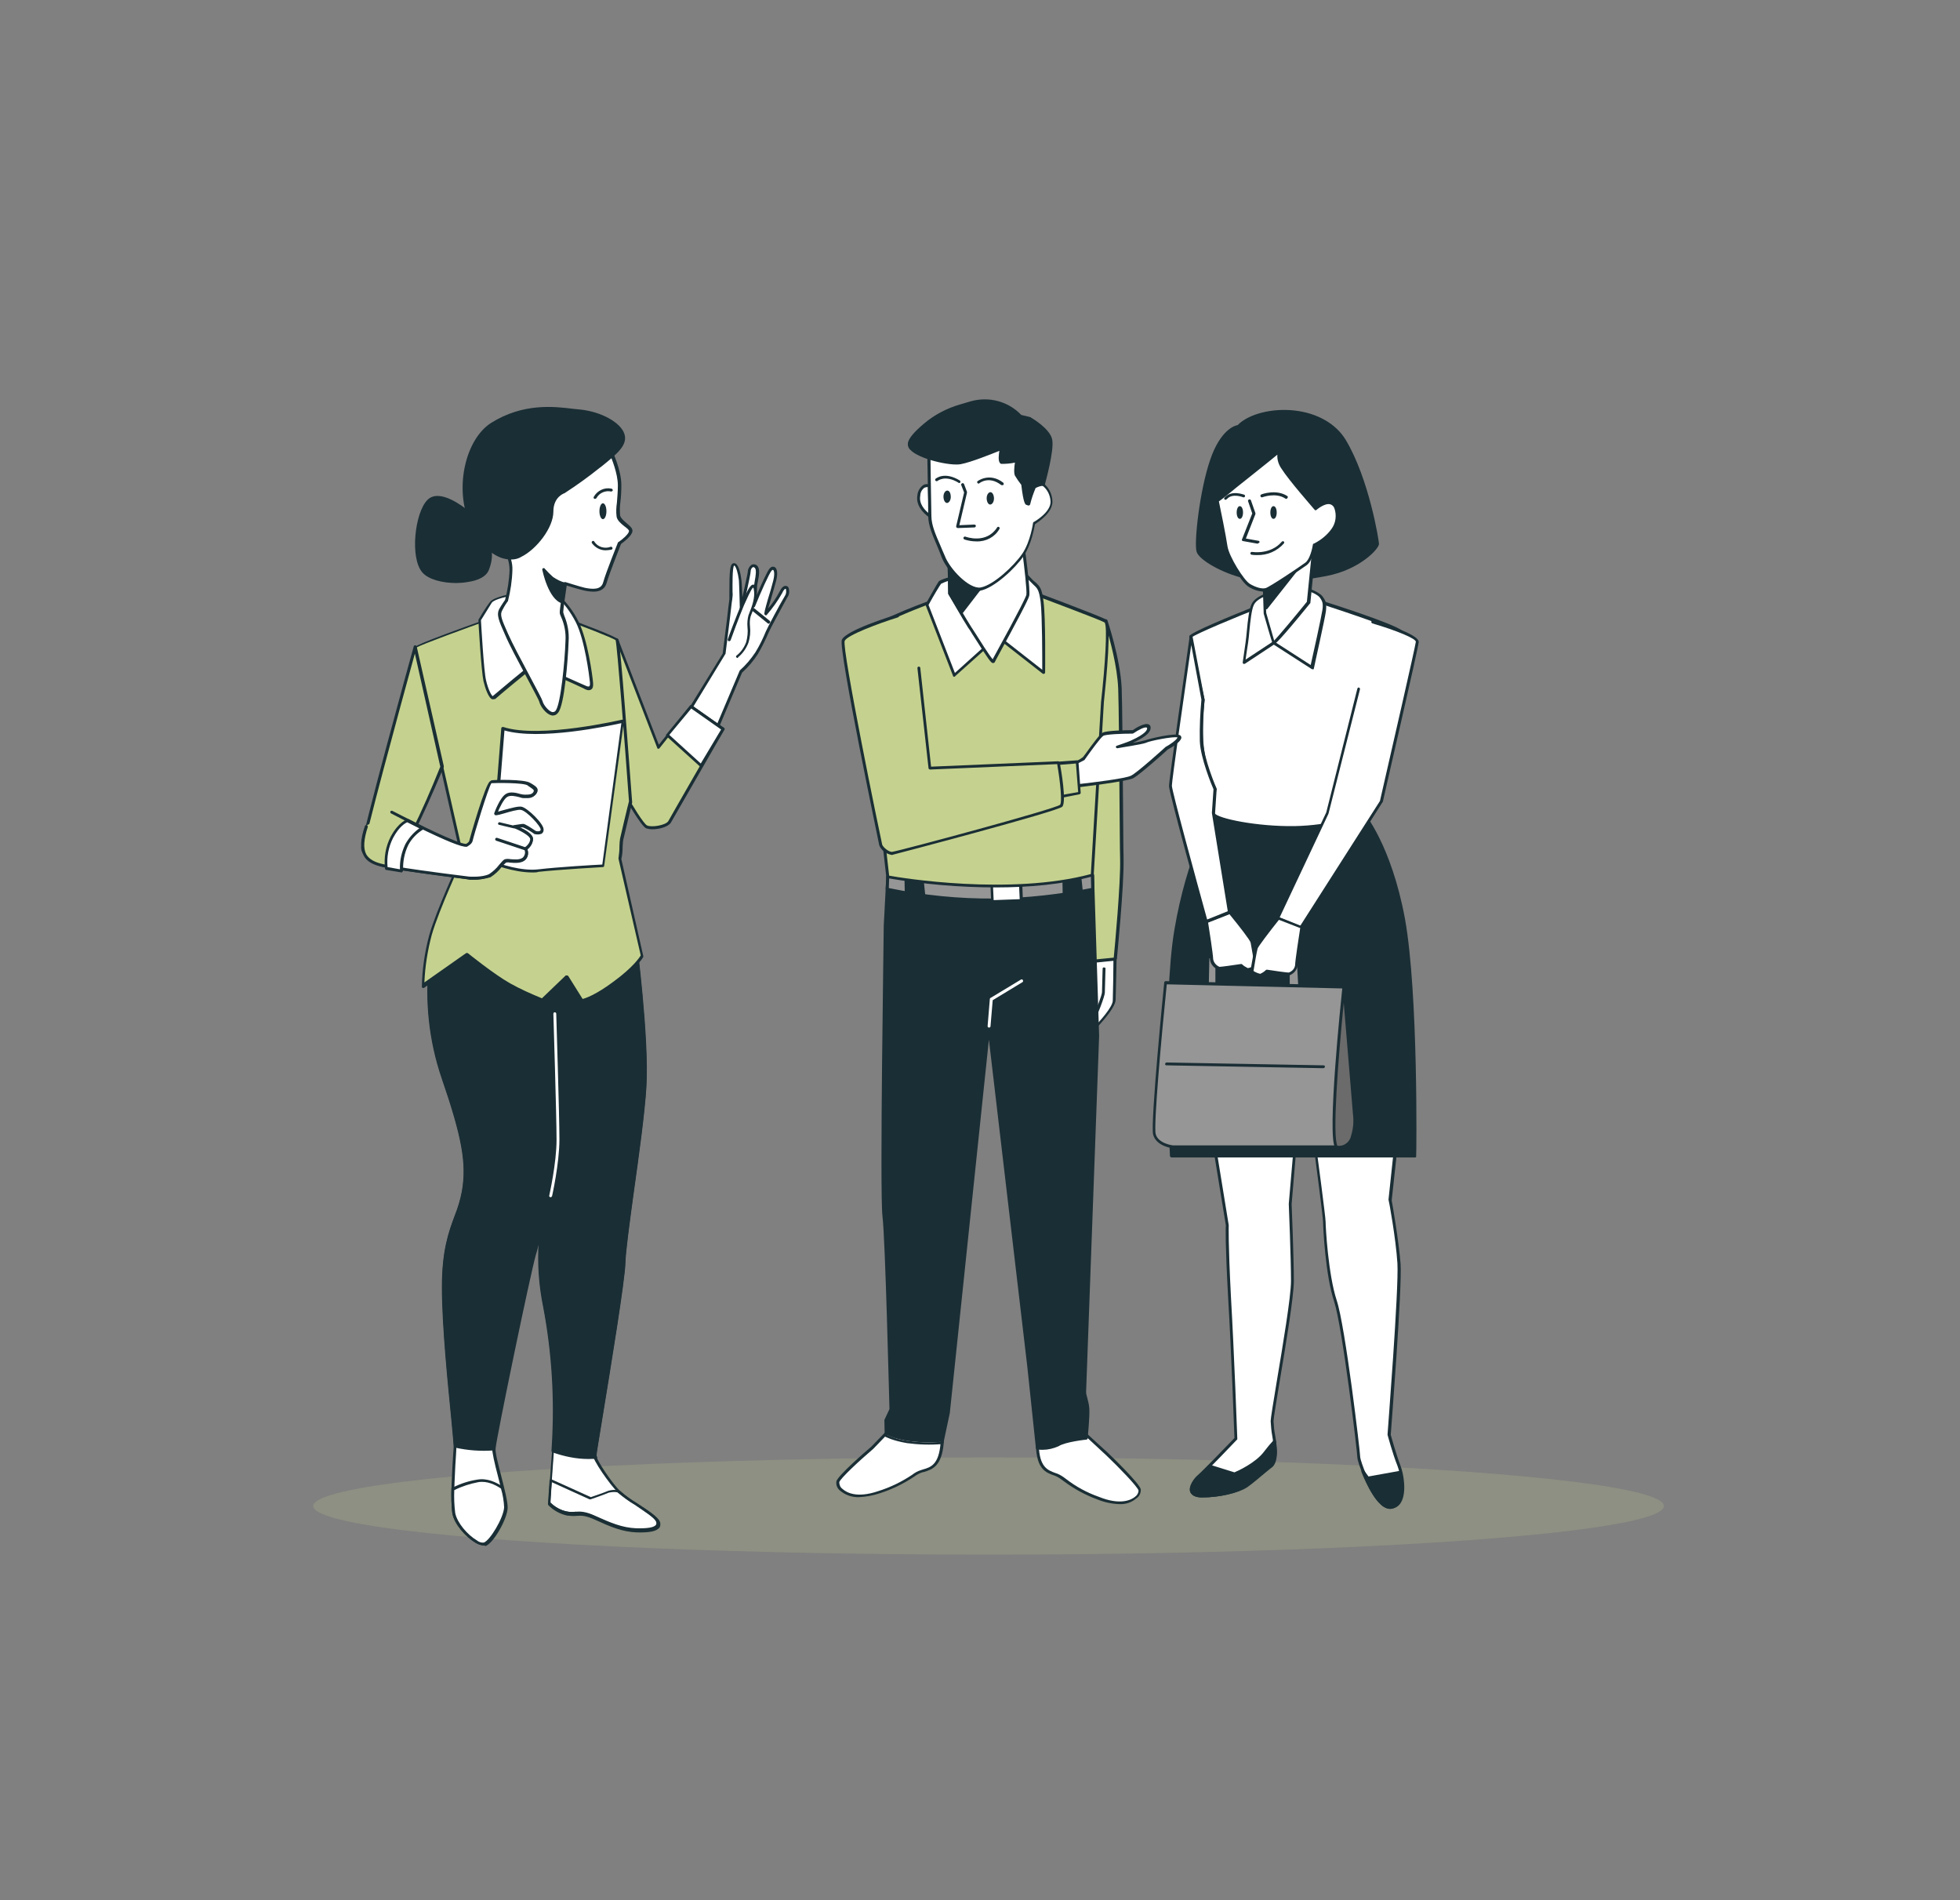 <?xml version="1.0" encoding="utf-8"?>
<!-- Generator: Adobe Illustrator 27.8.0, SVG Export Plug-In . SVG Version: 6.00 Build 0)  -->
<svg version="1.1" id="Calque_1" xmlns="http://www.w3.org/2000/svg" xmlns:xlink="http://www.w3.org/1999/xlink" x="0px" y="0px"
	 viewBox="0 0 617 598" style="enable-background:new 0 0 617 598;" xml:space="preserve">
<rect x="0" y="0" width="617" height="598" fill="#808080" stroke="none"/>
<style type="text/css">
	.st0{opacity:0.2;fill:#C5D28F;}
	.st1{fill:#FFFFFF;}
	.st2{fill:#1A2E35;}
	.st3{fill:#969696;}
	.st4{fill:#6B6B6B;}
	.st5{fill:#C5D28F;}
</style>
<ellipse class="st0" cx="311.2" cy="474" rx="212.6" ry="15.3"/>
<g id="freepik--character-3--inject-286_00000057854912059374474000000012235282452174617986_">
	<path class="st1" d="M413.6,358.6c0,0,3.3,24.3,3.3,26c0,1.7,0.8,16.7,3.5,24.9c2.7,8.2,7.3,48,7.3,49.3s5.2,16.1,10.2,15.6
		s4-9.4,2.5-13.1c-1.5-3.7-3.1-9.7-3.1-9.7s3.6-45.9,3.1-53.8c-0.5-7.9-2.8-20.1-2.8-20.1l2-18.4L413.6,358.6z"/>
	<path class="st2" d="M437.6,474.9c-1.1-0.1-2.2-0.6-2.9-1.4c-4-3.6-7.4-13.5-7.4-14.7c0-1.6-4.7-41.1-7.3-49.1
		c-2.8-8.3-3.5-23.6-3.5-25s-2.1-17.6-3.2-25.9c0-0.1,0-0.3,0.1-0.4c0.1-0.1,0.2-0.2,0.3-0.2l26,0.7c0.1,0,0.2,0.1,0.3,0.2
		c0.1,0.1,0.1,0.2,0.1,0.4l-2,18.3c0.2,1,2.2,12.5,2.8,20c0.5,7.8-2.9,51-3.1,53.8c0.2,0.7,1.7,6.1,3,9.5c1.2,3.1,2,8.9,0.2,11.8
		c-0.6,1.1-1.8,1.8-3,1.9L437.6,474.9z M414.1,359.1c0.5,3.7,3.2,23.9,3.2,25.5c0,1.5,0.8,16.5,3.5,24.7c2.7,8.1,7.4,47.8,7.4,49.4
		c0,0.8,3.3,10.6,7.1,14c0.6,0.7,1.6,1.1,2.5,1.1c1-0.1,1.9-0.6,2.3-1.5c1.6-2.7,0.9-8.2-0.2-11c-1.5-3.7-3.1-9.7-3.1-9.7
		c0-0.1,0-0.1,0-0.2c0-0.5,3.6-45.9,3.1-53.8c-0.5-7.9-2.7-19.9-2.8-20c0,0,0-0.1,0-0.1l1.9-17.8L414.1,359.1z"/>
	<path class="st2" d="M437.9,474.4c4.2-0.4,4.1-6.8,3.1-11l-10.3,1.9l-1.6-2.1C431,467.8,434.5,474.7,437.9,474.4z"/>
	<path class="st2" d="M437.6,474.9c-4,0-7.6-8.1-9-11.6c-0.1-0.2,0-0.5,0.2-0.6c0.2-0.1,0.5-0.1,0.6,0.1l1.4,1.9l10-1.8
		c0.2,0,0.5,0.1,0.5,0.3c0.7,3.1,1,7.6-0.7,10c-0.6,1-1.7,1.6-2.8,1.7H437.6L437.6,474.9z M437.9,474.4 M430.7,465.7
		c2.1,4.5,4.8,8.5,7.1,8.3l0,0c0.9-0.1,1.7-0.5,2.2-1.3c1.3-1.9,1.3-5.7,0.6-8.8L430.7,465.7L430.7,465.7z"/>
	<path class="st1" d="M382.2,359.9l4.2,25.8c0,0-0.2,4.9,0.7,22.5c1,17.6,2,44.6,2,44.6s-9.9,10.4-11.6,11.9c-1.8,1.5-4.7,6.2,1,6.2
		c5.7,0,11.4-1.5,13.9-3.2c2.5-1.7,6.9-5.7,7.7-6.2c0.7-0.5,1.5-2,1.5-4.7c0-2.7-1-6.9-1-9.4c0-2.5,6.4-36.4,6.4-44.1
		s-0.7-24.3-0.7-24.3l1.5-17.8L382.2,359.9z"/>
	<path class="st2" d="M378.4,471.3c-2,0-3.2-0.6-3.7-1.7c-0.7-1.8,1.3-4.4,2.4-5.3c1.6-1.4,10.3-10.5,11.5-11.7
		c-0.1-2.5-1-27.8-2-44.4c-0.9-16.6-0.8-22-0.7-22.5l-4.2-25.7c0-0.3,0.1-0.5,0.4-0.5c0,0,0.1,0,0.1,0l25.5,1.2
		c0.1,0,0.2,0.1,0.3,0.2c0.1,0.1,0.1,0.2,0.1,0.3l-1.5,17.8c0,0.1,0.7,16.6,0.7,24.2c0,4.9-2.6,20.5-4.5,31.8
		c-1,6.1-1.9,11.4-1.9,12.3c0.1,1.5,0.2,3,0.5,4.4c0.3,1.6,0.5,3.3,0.5,5c0,2.5-0.6,4.4-1.7,5.1c-0.3,0.2-1.1,0.9-2.1,1.7
		c-1.7,1.4-4,3.4-5.6,4.5C389.8,469.9,383.9,471.3,378.4,471.3z M382.7,360.4l4.1,25.2v0.1c0,0.1-0.2,5.2,0.7,22.5
		c1,17.3,2,44.3,2,44.6c0,0.1,0,0.3-0.1,0.3c-0.4,0.4-9.9,10.4-11.7,11.9c-1.2,1-2.5,3.1-2.1,4.3c0.3,0.9,1.7,1.1,2.8,1.1
		c5.9,0,11.4-1.6,13.6-3.1c1.5-1.1,3.8-3,5.5-4.4c1.1-0.9,1.8-1.6,2.2-1.8c0.6-0.4,1.3-1.8,1.3-4.3c-0.1-1.6-0.2-3.3-0.5-4.9
		c-0.3-1.5-0.4-3.1-0.5-4.6c0-0.9,0.8-5.7,1.9-12.4c1.9-11.3,4.5-26.8,4.5-31.7c0-7.6-0.7-24.1-0.7-24.3l1.5-17.4L382.7,360.4z"/>
	<path class="st2" d="M392.3,467.6c2.5-1.7,6.9-5.7,7.7-6.2c0.7-0.5,1.5-2,1.5-4.7c0-1-0.1-2.1-0.3-3.1c-0.9,1-2,2.3-3,3.6
		c-3,4-9.7,6.7-9.7,6.7l-7.9-2.5c-1.5,1.5-2.8,2.8-3.3,3.2c-1.7,1.5-4.7,6.2,1,6.2C384.1,470.8,389.8,469.3,392.3,467.6z"/>
	<path class="st2" d="M378.4,471.3c-2,0-3.2-0.6-3.7-1.7c-0.7-1.8,1.3-4.4,2.4-5.3c0.5-0.4,1.6-1.5,3.3-3.2c0.1-0.1,0.3-0.2,0.5-0.1
		l7.7,2.4c1-0.4,6.7-3,9.3-6.5c0.9-1.2,1.9-2.4,3-3.6c0.2-0.2,0.5-0.2,0.6,0c0.1,0.1,0.1,0.2,0.2,0.3c0.1,1,0.2,2.1,0.3,3.2
		c0,2.5-0.6,4.4-1.7,5.1c-0.3,0.2-1.1,0.9-2.1,1.7c-1.7,1.4-4,3.4-5.6,4.5l0,0C389.8,469.9,383.9,471.3,378.4,471.3z M380.9,461.9
		c-1.6,1.6-2.7,2.7-3.1,3.1c-1.2,1-2.5,3.1-2.1,4.3c0.3,0.9,1.7,1.1,2.8,1.1c5.9,0,11.4-1.6,13.6-3.1c1.5-1.1,3.8-3,5.5-4.4
		c1.1-0.9,1.8-1.6,2.2-1.8c0.6-0.4,1.3-1.8,1.3-4.3c0-0.7-0.1-1.4-0.1-2c-0.8,0.9-1.6,1.9-2.3,2.8c-3,4-9.6,6.7-9.9,6.8
		c-0.1,0-0.2,0-0.3,0L380.9,461.9z M392.3,467.6"/>
	<path class="st2" d="M389.9,134.2c0,0-4.9,0.5-8.4,10.6c-3.5,10.1-5.1,26.5-4.3,28.8c0.8,2.3,7.8,6.4,14.5,8
		c6.7,1.5,15.3,1.4,25.7-0.6c10.4-2,16.2-8.4,16.2-9.6c0-1.2-3.2-20.7-10.4-32.6S396,127.8,389.9,134.2z"/>
	<path class="st2" d="M401.8,183c-3.4,0-6.8-0.3-10.2-1c-6.5-1.5-14-5.6-14.9-8.3c-0.9-2.6,0.9-19.3,4.3-29.1
		c3.2-9.3,7.7-10.7,8.6-10.8c3.4-3.5,10.8-5.4,17.9-4.6s13,4.1,16.1,9.2c7.4,12.3,10.5,31.8,10.5,32.8c0,1.5-6,8.1-16.6,10.1
		C412.4,182.3,407.1,182.9,401.8,183z M389.9,134.7c0,0-4.7,0.6-8,10.3c-3.5,10.1-5,26.3-4.3,28.5c0.7,2.2,7.7,6.2,14.2,7.7
		c6.8,1.5,15.4,1.3,25.5-0.6c10.2-1.9,15.8-8.2,15.9-9.2c0.1-1-3.2-20.5-10.3-32.4c-4-6.6-11.4-8.3-15.4-8.8c-7-0.8-14,1-17.2,4.4
		C390.2,134.6,390.1,134.7,389.9,134.7z M389.9,134.2"/>
	<path class="st2" d="M382,255.9c0,0-7.8,13.4-11.8,36.7s-1.4,71.2-1.4,71.2h76.6c0,0,0.7-50.9-3.5-74.5
		C437.7,265.8,429,256,429,256L382,255.9z"/>
	<path class="st2" d="M445.4,364.3h-76.6c-0.2,0-0.4-0.2-0.5-0.4c0-0.5-2.5-48.2,1.4-71.3s11.8-36.7,11.9-36.9
		c0.1-0.1,0.2-0.2,0.4-0.2h47c0.1,0,0.3,0.1,0.3,0.2c0.1,0.1,8.7,10.2,13,33.6c4.2,23.4,3.6,74.1,3.5,74.6
		C445.9,364.1,445.7,364.3,445.4,364.3L445.4,364.3z M369.2,363.4H445c0.1-5.1,0.4-51.9-3.5-74c-3.9-21.6-11.5-31.7-12.6-33.1h-46.5
		c-1,1.8-8,15-11.6,36.3C366.9,314.6,369,358.6,369.2,363.4L369.2,363.4z"/>
	<path class="st1" d="M397.1,190.5c0,0-21.8,8.8-22.2,9.9c-0.4,1.1,3.9,19.9,3.9,19.9s-1.2,9.2,0,16.5c0.6,4.1,1.9,8,3.8,11.7
		c0,0-1.6,5.5-0.5,7.5s14.2,4.5,25.6,4.3c11.5-0.2,21.4-3.6,21.4-4.3c0-0.7,0.5-7,0.5-7s11.8-48.6,11.7-50.1s-25.5-9.5-25.5-9.5
		L397.1,190.5z"/>
	<path class="st2" d="M406.5,260.7c-10.9,0-23.7-2.3-24.9-4.6c-1.1-1.9,0.1-6.6,0.4-7.7c-1.9-3.7-3.1-7.6-3.7-11.6
		c-1.2-7-0.1-15.6,0-16.5c-1-4.6-4.2-19-3.9-20.1c0.4-1.1,12.4-6.1,22.5-10.1h0.1l18.7-1.1c0.1,0,0.1,0,0.2,0
		c11.7,3.7,25.6,8.5,25.8,9.9c0.2,1.4-9.7,42.1-11.7,50.2c-0.2,2.1-0.5,6.3-0.5,6.9c0,1.4-10.9,4.6-21.8,4.8L406.5,260.7z
		 M375.3,200.5c-0.1,1.2,2.3,12.7,3.9,19.7c0,0.1,0,0.1,0,0.2c0,0.1-1.2,9.2,0,16.4c0.6,4,1.8,7.9,3.7,11.5c0.1,0.1,0.1,0.2,0,0.4
		c-0.4,1.5-1.4,5.7-0.6,7.2c0.9,1.7,13.5,4.3,25.3,4.1c10.7-0.2,19.8-3.1,20.9-4c0-1.2,0.5-6.6,0.5-6.9
		c4.6-19.1,11.5-47.8,11.7-49.9c-1.2-1.2-15.9-6.2-25.1-9.2l-18.5,1.1C389.3,194.1,376.5,199.5,375.3,200.5L375.3,200.5z"/>
	<path class="st1" d="M398.9,187c0,0-3.5,1.1-4.6,3.2s-1.4,9.2-1.8,11.9c-0.5,2.8-0.9,6.3-0.9,6.3l9.3-6.1l12.1,7.8
		c0,0,3.5-15.6,3.8-18.1c0.3-2.5-0.2-3.1-0.9-4.1c-0.8-1.1-3.7-2.3-4.1-2.3C411.3,185.6,398.9,187,398.9,187z"/>
	<path class="st2" d="M413,210.6c-0.1,0-0.2,0-0.2-0.1l-11.8-7.6l-9.1,6c-0.2,0.1-0.3,0.1-0.5,0c-0.2-0.1-0.2-0.3-0.2-0.4
		c0,0,0.5-3.6,0.9-6.3c0.1-0.9,0.3-2.2,0.4-3.6c0.3-3.3,0.7-6.9,1.5-8.5c1.1-2.3,4.7-3.4,4.9-3.4h0.1c1.3-0.1,12.4-1.4,12.9-1.4
		c0.7,0,3.7,1.3,4.5,2.5c0.8,1.2,1.3,1.8,1,4.5c-0.3,2.4-3.7,17.4-3.8,18.1c0,0.1-0.1,0.3-0.3,0.3
		C413.1,210.5,413.1,210.6,413,210.6z M400.9,201.8c0.1,0,0.2,0,0.2,0.1l11.5,7.4c0.7-3,3.4-15.3,3.7-17.4c0.3-2.1-0.1-2.8-0.8-3.8
		c-0.7-1-3.4-2.1-3.8-2.1c-0.4,0-7.8,0.8-12.7,1.4c-0.4,0.1-3.4,1.1-4.3,3c-0.7,1.4-1.1,5.1-1.4,8.2c-0.1,1.5-0.3,2.8-0.4,3.7
		c-0.3,1.8-0.6,4-0.8,5.3l8.5-5.6C400.7,201.9,400.8,201.8,400.9,201.8z"/>
	<path class="st1" d="M397.9,183.8l0.3,9.2c0,0,2.5,8.7,2.8,9.3c0.3,0.6,11-12.7,11-12.7l1.8-18.1c0,0-6.7,5.2-8.6,6.7
		C403.4,179.8,397.9,183.8,397.9,183.8z"/>
	<path class="st2" d="M401,202.8L401,202.8c-0.2,0-0.4-0.1-0.4-0.3c-0.3-0.6-2.4-8-2.8-9.4c0,0,0-0.1,0-0.1l-0.3-9.2
		c0-0.2,0.1-0.3,0.2-0.4c0.1,0,5.5-4,7.3-5.5c1.8-1.5,8.5-6.7,8.6-6.7c0.2-0.1,0.4-0.1,0.5,0c0.2,0.1,0.2,0.3,0.2,0.4l-1.8,18.1
		c0,0.1,0,0.2-0.1,0.2C402.4,202.2,401.3,202.8,401,202.8z M398.6,192.9c0.8,2.9,2.1,7.2,2.5,8.7c1.5-1.5,6.9-8,10.3-12.2l1.7-16.9
		c-1.8,1.5-6.3,4.9-7.7,6.1c-1.7,1.4-6.2,4.6-7.2,5.4L398.6,192.9z"/>
	<polygon class="st2" points="409.5,177.5 398.5,191.3 397.9,183.8 	"/>
	<path class="st2" d="M398.5,191.8h-0.1c-0.2-0.1-0.3-0.2-0.3-0.4l-0.7-7.5c0-0.2,0.1-0.4,0.2-0.4l11.6-6.3c0.2-0.1,0.4-0.1,0.6,0.1
		c0.1,0.2,0.1,0.4,0,0.6l-10.9,13.8C398.8,191.7,398.7,191.8,398.5,191.8z M398.3,184l0.5,6.1l8.8-11.1L398.3,184z"/>
	<path class="st1" d="M403.2,141.7c0,0-10.6,8.4-14.5,11.6s-5.5,4.3-5.5,4.3s2.3,11.2,2.8,14.4c0.5,3.2,5.2,11,7.3,12.2
		c2.1,1.2,4,1.7,5.2,1.4c1.2-0.3,10.9-6.7,12.7-8.1c1.8-1.4,2.6-6,2.6-6c2.3-1.1,4.3-2.8,5.8-4.9c2.3-3.4,1.4-8-0.8-8.4
		s-4.7,2-4.7,2s-8-9-10.4-12.9C401.2,143.5,403.2,141.7,403.2,141.7z"/>
	<path class="st2" d="M397.7,186.2c-1.6-0.1-3.2-0.6-4.6-1.5c-2.3-1.3-7.1-9.3-7.6-12.6c-0.5-3.3-2.8-14.2-2.8-14.4
		c0-0.2,0-0.4,0.2-0.5c0,0,1.6-1.1,5.5-4.3s14.5-11.6,14.5-11.6c0.2-0.1,0.5-0.1,0.6,0.1c0.1,0.2,0.1,0.4,0,0.6
		c-0.1,0.1-1.7,1.7,0.5,5.1s8.6,10.8,10.1,12.5c0.8-0.7,2.9-2.2,4.8-1.8c1,0.3,1.7,1,2,2c0.8,2.4,0.5,5-1,7.1
		c-1.5,2.1-3.5,3.8-5.8,5c-0.2,1-1,4.7-2.8,6s-11.5,7.8-12.9,8.2C398.3,186.1,398,186.2,397.7,186.2z M383.7,157.8
		c0.4,1.8,2.3,11.2,2.7,14.1c0.5,3.3,5.2,10.8,7.1,11.9c1.9,1.1,3.7,1.6,4.9,1.3s10.6-6.6,12.5-8c1.4-1,2.2-4.4,2.4-5.7
		c0-0.2,0.1-0.3,0.3-0.3c2.2-1.1,4.2-2.7,5.6-4.7c1.3-1.8,1.6-4.2,0.9-6.3c-0.2-0.7-0.7-1.2-1.4-1.4c-1.8-0.4-4.3,1.8-4.3,1.8
		c-0.1,0.1-0.2,0.1-0.3,0.1c-0.1,0-0.2-0.1-0.3-0.2c-0.3-0.4-8-9.1-10.4-12.9c-0.9-1.3-1.4-2.8-1.3-4.4c-3,2.5-10,8-13.1,10.5
		C385.9,156.2,384.3,157.4,383.7,157.8z M403.2,141.7"/>
	<path class="st2" d="M395.8,171.1L395.8,171.1l-4.5-0.8c-0.1,0-0.3-0.1-0.3-0.2c-0.1-0.1-0.1-0.3,0-0.4l3.2-8.1l-1.3-3.8
		c-0.1-0.2,0-0.5,0.3-0.6c0.2-0.1,0.5,0,0.6,0.3c0,0,0,0,0,0l1.4,4c0,0.1,0,0.2,0,0.3l-3,7.7l3.9,0.7c0.3,0,0.4,0.2,0.4,0.5
		C396.3,170.9,396,171.1,395.8,171.1L395.8,171.1z"/>
	<path class="st2" d="M395.7,174.7c-0.6,0-1.2,0-1.7-0.1c-0.2,0-0.4-0.3-0.4-0.5c0-0.2,0.3-0.4,0.5-0.4c0.1,0,5.8,1,9.4-3.2
		c0.2-0.2,0.4-0.2,0.6-0.1c0.2,0.2,0.2,0.4,0.1,0.6c0,0,0,0,0,0C402,173.5,398.9,174.8,395.7,174.7z"/>
	<path class="st2" d="M404.9,157c-0.1,0-0.2,0-0.3-0.1c-3-2-7.2-0.4-7.2-0.4c-0.2,0.1-0.5,0-0.6-0.3c0,0,0,0,0,0
		c-0.1-0.2,0-0.5,0.3-0.6c0,0,0,0,0,0c0.2-0.1,4.7-1.7,8.1,0.5c0.2,0.1,0.3,0.4,0.1,0.6C405.2,156.9,405.1,157,404.9,157L404.9,157z
		"/>
	<path class="st2" d="M385.8,157.3c-0.1,0-0.2,0-0.3-0.1c-0.2-0.2-0.2-0.5,0-0.6c2.2-2.5,6-0.9,6.2-0.9c0.2,0.1,0.3,0.4,0.2,0.6
		c-0.1,0.2-0.4,0.3-0.6,0.2c0,0-3.4-1.4-5.1,0.6C386,157.2,385.9,157.3,385.8,157.3z"/>
	<path class="st2" d="M391.3,161.3c0,1.1-0.4,2-1,2s-1-0.9-1-2s0.4-2,1-2S391.3,160.2,391.3,161.3z"/>
	<path class="st2" d="M401.9,161.3c0,1.1-0.4,2-1,2s-1-0.9-1-2s0.4-2,1-2S401.9,160.2,401.9,161.3z"/>
	<polygon class="st1" points="380.1,311.4 380.2,301.1 408.6,301.1 409.2,311.1 405.5,311 405.5,303.6 383.1,303.6 383.1,311.4 	"/>
	<path class="st2" d="M383.1,311.9h-3.1c-0.3,0-0.5-0.2-0.5-0.5l0.1-10.3c0-0.2,0.2-0.4,0.5-0.4h28.4c0.2,0,0.4,0.2,0.5,0.4l0.6,10
		c0,0.1,0,0.3-0.1,0.3c-0.1,0.1-0.2,0.1-0.3,0.1l-3.7-0.1c-0.2,0-0.4-0.2-0.4-0.5v-7h-21.5v7.4C383.6,311.7,383.4,311.9,383.1,311.9
		L383.1,311.9z M380.5,311h2.1v-7.4c0-0.3,0.2-0.5,0.5-0.5h22.4c0.3,0,0.5,0.2,0.5,0.5v7l2.7,0.1l-0.5-9.1h-27.5L380.5,311z"/>
	<polygon class="st3" points="380.1,311.4 380.2,301.1 408.6,301.1 409.2,311.1 405.5,311 405.5,303.6 383.1,303.6 383.1,311.4 	"/>
	<path class="st2" d="M383.1,311.9h-3.1c-0.3,0-0.5-0.2-0.5-0.5l0.1-10.3c0-0.2,0.2-0.4,0.5-0.4h28.4c0.2,0,0.4,0.2,0.5,0.4l0.6,10
		c0,0.1,0,0.3-0.1,0.3c-0.1,0.1-0.2,0.1-0.3,0.1l-3.7-0.1c-0.2,0-0.4-0.2-0.4-0.5v-7h-21.5v7.4C383.6,311.7,383.4,311.9,383.1,311.9
		L383.1,311.9z M380.5,311h2.1v-7.4c0-0.3,0.2-0.5,0.5-0.5h22.4c0.3,0,0.5,0.2,0.5,0.5v7l2.7,0.1l-0.5-9.1h-27.5L380.5,311z"/>
	<path class="st1" d="M387.1,287.2c0,0,6.8,8.4,7,9.5l1.3,7.3c0,0-2,1.3-2.7,1.1c-0.7-0.3-1.4-0.7-2-1.2c0,0-6.1,0.9-6.8,0.9
		c-1.3-0.4-2.3-1.5-2.5-2.9c0-1.4-1.6-11.8-1.6-11.8L387.1,287.2z"/>
	<path class="st2" d="M392.8,305.6c-0.1,0-0.2,0-0.2,0c-0.7-0.3-1.4-0.7-2-1.2c-1.2,0.2-6,0.9-6.7,0.9c-1.6-0.4-2.8-1.7-3-3.3
		c0-1.1-1.1-8.2-1.6-11.8c0-0.2,0.1-0.4,0.3-0.5l7.3-2.9c0.2-0.1,0.4,0,0.5,0.1c1.6,2,6.9,8.6,7.1,9.7s1.2,7.3,1.2,7.3
		c0,0.2,0,0.4-0.2,0.5C394.7,305.1,393.8,305.4,392.8,305.6z M390.7,303.4c0.1,0,0.2,0,0.3,0.1c0.5,0.5,1.2,0.9,1.8,1.2
		c0.7-0.1,1.5-0.4,2.1-0.9c-0.2-1.3-1-6.1-1.2-7.1c-0.1-0.7-3.5-5.1-6.7-9l-6.7,2.6c0.3,1.9,1.6,10.2,1.6,11.6c0.2,1.1,1,2,2,2.4
		C384.4,304.3,388.2,303.8,390.7,303.4L390.7,303.4z"/>
	<path class="st1" d="M374.9,200.3c0,0-6.5,44.9-6.5,47s11.3,42.7,11.3,42.7l7.3-2.9l-5-31.2l0.5-7.5c0,0-4.1-9.5-4.3-15.1
		c0-4.4,0.1-8.7,0.5-13.1L374.9,200.3z"/>
	<path class="st2" d="M379.7,290.5c-0.1,0-0.1,0-0.2,0c-0.1-0.1-0.2-0.2-0.2-0.3c-0.5-1.7-11.3-40.6-11.3-42.8
		c0-2.2,6.3-45.3,6.5-47.1c0-0.2,0.2-0.4,0.4-0.4c0.2,0,0.4,0.1,0.5,0.4l3.8,19.9c0,0,0,0.1,0,0.1c-0.4,4.3-0.6,8.7-0.5,13
		c0.2,5.4,4.2,14.8,4.3,14.9c0,0.1,0,0.1,0,0.2l-0.5,7.5l5.1,31.2c0,0.2-0.1,0.4-0.3,0.5l-7.3,2.9L379.7,290.5z M375,203
		c-2.3,16-6.1,42.7-6.1,44.3c0,1.6,7.9,30.5,11.1,42.1l6.5-2.6l-5-30.9c0,0,0-0.1,0-0.1l0.5-7.4c-0.5-1.1-4.1-9.8-4.3-15.1
		c-0.1-4.4,0.1-8.7,0.5-13.1L375,203z"/>
	<path class="st1" d="M427.8,216.8l-9.9,39.1L402.3,289l7.3,2.9l25.3-39.7c0,0,11.1-48.1,11.3-50.3s-14-6.3-14-6.3"/>
	<path class="st2" d="M409.7,292.3h-0.2l-7.3-2.9c-0.1,0-0.2-0.1-0.3-0.3c-0.1-0.1-0.1-0.3,0-0.4l15.6-33l9.8-39
		c0.1-0.2,0.3-0.4,0.5-0.3c0.2,0.1,0.4,0.3,0.3,0.6c0,0,0,0,0,0l-9.9,39.1l-15.4,32.7l6.5,2.6l25.1-39.3
		c3.8-16.6,11.1-48.4,11.3-50.1c0.1-1-6.2-3.6-13.7-5.8c-0.2-0.1-0.4-0.3-0.3-0.6c0.1-0.2,0.3-0.4,0.6-0.3c0,0,0,0,0,0
		c4.4,1.3,14.5,4.5,14.3,6.8s-10.9,48.3-11.3,50.3c0,0.1,0,0.1-0.1,0.1L410,292.1C410,292.2,409.8,292.3,409.7,292.3z"/>
	<path class="st1" d="M402.3,288.9c0,0-6.8,8.4-7,9.5c-0.2,1.1-1.3,7.3-1.3,7.3s2,1.3,2.7,1.1c0.7-0.3,1.4-0.7,2-1.3
		c0,0,6.1,0.9,6.8,0.9c1.3-0.4,2.3-1.5,2.5-2.9c0-1.4,1.6-11.8,1.6-11.8L402.3,288.9z"/>
	<path class="st2" d="M396.6,307.4c-1-0.2-2-0.6-2.8-1.2c-0.2-0.1-0.2-0.3-0.2-0.5l1.3-7.3c0.2-1.1,5.5-7.7,7.1-9.7
		c0.1-0.2,0.3-0.2,0.5-0.1l7.3,2.9c0.2,0.1,0.3,0.3,0.3,0.5c-0.6,3.6-1.6,10.7-1.6,11.8c-0.2,1.6-1.4,2.9-3,3.3
		c-0.7,0-5.5-0.7-6.7-0.9c-0.6,0.5-1.3,0.9-2,1.2C396.8,307.4,396.7,307.4,396.6,307.4z M394.6,305.6c0.6,0.4,1.3,0.7,2.1,0.9
		c0.7-0.3,1.3-0.7,1.8-1.2c0.1-0.1,0.2-0.1,0.4-0.1c2.4,0.4,6.3,0.9,6.8,0.9c1.1-0.4,1.9-1.3,2-2.4c0-1.3,1.3-9.7,1.6-11.6l-6.7-2.6
		c-3.2,4-6.5,8.4-6.7,9C395.6,299.5,394.8,304.3,394.6,305.6z"/>
	<path class="st3" d="M423,310.7l-56.1-1.3c0,0-4.5,44.3-3.5,47.8c0.9,3.4,5.9,3.9,5.9,3.9h51.4c2.3,0.4,4.6-1.1,5.1-3.4
		c0.7-2.3,0.9-4.7,0.6-7.1L423,310.7z"/>
	<path class="st2" d="M421.4,361.5c-0.3,0-0.5,0-0.8-0.1h-51.3c-0.3,0-5.3-0.6-6.3-4.3c-0.9-3.5,3.3-46.1,3.5-47.9
		c0-0.2,0.2-0.4,0.5-0.4l56.1,1.3c0.2,0,0.4,0.2,0.4,0.4l3.3,39.8c0.3,2.4,0.1,4.9-0.6,7.2C425.7,360,423.7,361.6,421.4,361.5z
		 M420.7,360.6c2.1,0.4,4.2-1,4.6-3.1c0.7-2.2,0.9-4.6,0.6-6.9l-3.3-39.5l-55.3-1.3c-1.6,15.4-4.2,44.5-3.5,47.1
		c0.8,3.1,5.5,3.6,5.5,3.6H420.7z"/>
	<path class="st2" d="M416.6,336.2L416.6,336.2l-49.4-0.9c-0.3,0-0.5-0.2-0.4-0.5c0,0,0,0,0,0c0-0.2,0.2-0.4,0.5-0.4l0,0l49.4,0.9
		c0.2,0,0.4,0.2,0.4,0.5C417,336,416.8,336.2,416.6,336.2z"/>
	<path class="st4" d="M425.7,357.6c0.7-2.3,0.9-4.7,0.6-7.1l-3.3-39.8c0,0-5,46.7-2.4,50.3C423,361.5,425.3,359.9,425.7,357.6z"/>
	<path class="st2" d="M421.4,361.5c-0.3,0-0.5,0-0.8-0.1c-0.1,0-0.2-0.1-0.3-0.2c-2.6-3.7,1.8-45.9,2.3-50.7c0-0.2,0.2-0.4,0.5-0.4
		c0.2,0,0.4,0.2,0.4,0.4l3.3,39.8c0.3,2.4,0.1,4.9-0.6,7.2l0,0C425.7,360,423.7,361.6,421.4,361.5z M421,360.6
		c2,0.3,3.9-1.1,4.3-3.1l0,0c0.7-2.2,0.9-4.6,0.6-6.9l-2.9-35C421.2,333.8,419.4,357.5,421,360.6L421,360.6z"/>
</g>
<g id="freepik--character-2--inject-286_00000069394177016422549820000003180669779257690277_">
	<path class="st1" d="M351,301.8c0,0-0.2,10.1-0.3,13c-0.1,2.9-7.3,9.9-7.3,9.9l-1.5-22L351,301.8z"/>
	<path class="st2" d="M343.5,325.2h-0.2c-0.2-0.1-0.3-0.2-0.3-0.4l-1.4-22.1c0-0.2,0.2-0.5,0.4-0.5l9-0.9c0.1,0,0.3,0,0.4,0.1
		c0.1,0.1,0.1,0.2,0.1,0.3c0,0-0.2,10.1-0.3,13c-0.1,2.9-6.6,9.5-7.4,10.2C343.8,325.1,343.6,325.2,343.5,325.2z M342.5,303.2
		l1.4,20.6c2.3-2.3,6.4-6.9,6.4-8.9c0.1-2.5,0.2-10.4,0.2-12.5L342.5,303.2z"/>
	<path class="st1" d="M347.6,304.9c0,0-0.2,6.3-0.2,7.4c0,1.1-2.5,7.3-2.9,8c-0.4,0.7-1.1-0.7-1.1-2.3c0-1.6,0.4-5,0.4-5l-1.6-8"/>
	<path class="st2" d="M344.2,321c-0.1,0-0.1,0-0.2,0c-0.8-0.2-1.1-1.8-1.1-2.9c0-1.5,0.4-4.4,0.4-4.9l-1.6-8c0-0.2,0.1-0.5,0.4-0.5
		c0.2-0.1,0.5,0.1,0.5,0.4c0,0,0,0,0,0l1.6,8c0,0,0,0.1,0,0.1c0,0-0.4,3.4-0.4,4.9c0,0.6,0.1,1.3,0.3,1.8c0.7-1.3,2.8-6.7,2.8-7.6
		l0.2-7.4c0-0.3,0.2-0.5,0.5-0.4c0.3,0,0.5,0.2,0.4,0.5c0,0,0,0,0,0l-0.2,7.4c0,1.2-2.5,7.5-3,8.3C344.7,320.8,344.5,321,344.2,321z
		"/>
	<path class="st5" d="M348.1,195.5c0,0,4,11.5,4.4,21.2c0.4,9.7,0.4,45.1,0.6,53.6c0.2,8.5-2.1,31.5-2.1,31.5l-9,0.9l-2-38.2
		l6.1-51.2L348.1,195.5z"/>
	<path class="st2" d="M342,303.2c-0.1,0-0.2,0-0.3-0.1c-0.1-0.1-0.1-0.2-0.1-0.4l-2-38.2l6.1-51.3l2-17.9c0-0.2,0.2-0.4,0.4-0.4
		c0.2,0,0.4,0.1,0.5,0.3c0,0.1,4,11.7,4.5,21.3c0.2,5.7,0.3,20.4,0.4,33.3c0.1,9,0.1,16.8,0.2,20.3c0.2,8.5-2.1,31.4-2.1,31.6
		c0,0.2-0.2,0.4-0.4,0.4L342,303.2L342,303.2z M348.3,197.6l-1.7,15.8l-6.1,51.2l2,37.6l8.1-0.8c0.3-3,2.2-23.3,2-31.1
		c-0.1-3.5-0.1-11.3-0.2-20.3c-0.1-12.9-0.2-27.6-0.4-33.3C351.7,209.6,349.4,201.4,348.3,197.6z"/>
	<path class="st1" d="M280,450l-5.5,5.7c0,0-10.3,8.9-10.8,10.7c-0.5,1.8,3.2,6.6,12.9,3.3c9.7-3.3,10.7-5.8,13.4-6.6
		c2.7-0.8,5.9-1.2,6.5-9C297.2,446.2,280,450,280,450z"/>
	<path class="st2" d="M270.5,471.2c-2.2,0.1-4.3-0.6-6-2c-0.9-0.7-1.4-1.8-1.2-3c0.5-1.8,9.2-9.4,11-10.9l5.5-5.7
		c0.1-0.1,0.1-0.1,0.2-0.1c0.5-0.1,11.7-2.5,15.7,0.9c1,0.9,1.5,2.3,1.4,3.6c-0.6,7.6-3.7,8.5-6.3,9.3l-0.5,0.1
		c-0.9,0.3-1.8,0.8-2.6,1.4c-3.3,2.2-7,4-10.8,5.2C274.8,470.7,272.6,471.1,270.5,471.2z M280.3,450.4l-5.4,5.6
		c-4,3.4-10.4,9.3-10.7,10.5c0,0.8,0.3,1.6,1,2.1c1.1,1,4.3,3.1,11.3,0.7c3.8-1.2,7.3-2.9,10.6-5.1c0.9-0.7,1.8-1.2,2.8-1.5l0.6-0.2
		c2.5-0.7,5.1-1.5,5.6-8.5c0.2-1.1-0.2-2.1-1.1-2.8C291.6,448.1,281.6,450.1,280.3,450.4L280.3,450.4z"/>
	<path class="st1" d="M341.5,451.2l7,6.4c0,0,9.8,9.5,10.2,11.3c0.4,1.8-3.5,6.4-13.1,2.6s-10.4-6.3-13-7.3c-2.7-1-5.8-1.5-6-9.4
		C326.3,447,341.5,451.2,341.5,451.2z"/>
	<path class="st2" d="M352.3,473.4c-2.4-0.1-4.7-0.6-6.9-1.5c-3.8-1.4-7.3-3.3-10.5-5.7c-0.8-0.6-1.6-1.2-2.5-1.6l-0.5-0.2
		c-2.6-0.9-5.6-1.9-5.8-9.6c-0.1-1.5,0.5-2.9,1.6-3.8c3.9-3,13.4-0.4,13.8-0.3c0.1,0,0.1,0.1,0.2,0.1l7,6.4
		c1.7,1.6,10,9.7,10.4,11.5c0.1,1.1-0.4,2.3-1.4,2.9C356.2,472.9,354.3,473.5,352.3,473.4z M333.5,450.5c-2,0-3.9,0.3-5.2,1.3
		c-0.9,0.7-1.4,1.9-1.3,3c0.2,7,2.8,7.9,5.2,8.8l0.6,0.2c1,0.4,1.9,1,2.8,1.7c3.1,2.4,6.6,4.3,10.3,5.6c6.9,2.8,10.3,0.9,11.4,0
		c0.7-0.5,1.1-1.2,1.1-2c-0.3-1.2-6.3-7.4-10.1-11l-6.9-6.4C338.7,450.9,336.1,450.6,333.5,450.5L333.5,450.5z"/>
	<path class="st2" d="M279.5,275.9l-0.8,15.2c0,0-1.4,84.1-0.4,91.4s2.2,60.8,2.2,60.8l-1.7,3.5l0.1,4.7c0,0,2,1.2,6.7,2
		c3.7,0.5,7.3,0.6,11,0.3l2-9.4L311.3,323l12.6,107.1l2.7,25.6c0,0,4,0.6,6.3-0.9c2.3-1.5,9-2.2,9-2.2s0.6-6.9,0.5-9.4
		c-0.2-2.5-1-4.1-1-5.2c0-1.1,4.1-112,4.1-112l-1.6-50.5L279.5,275.9z"/>
	<path class="st2" d="M328.3,456.3c-0.6,0-1.2,0-1.8-0.1c-0.2,0-0.4-0.2-0.4-0.4l-2.7-25.6l-12.1-103L299,444.7l-2,9.4
		c0,0.2-0.2,0.3-0.4,0.4c-3.7,0.3-7.4,0.2-11.1-0.3c-4.7-0.8-6.7-2-6.8-2c-0.1-0.1-0.2-0.2-0.2-0.4l-0.1-4.7c0-0.1,0-0.1,0-0.2
		l1.6-3.4c-0.1-2.7-1.3-53.5-2.2-60.7c-0.9-7.3,0.4-88.1,0.4-91.5l0.8-15.2c0-0.2,0.2-0.4,0.5-0.4l64.4-0.6c0.2,0,0.4,0.2,0.5,0.4
		l1.6,50.5c0,1.1-4.1,110.9-4.1,112c0,0.6,0.1,1.1,0.3,1.7c0.3,1.1,0.6,2.3,0.7,3.5c0.2,2.5-0.5,9.2-0.5,9.5c0,0.2-0.2,0.4-0.4,0.4
		c-0.1,0-6.7,0.7-8.8,2.1C331.6,455.9,329.9,456.3,328.3,456.3z M327,455.3c1,0.1,3.9,0.2,5.6-0.9c2.1-1.4,7.3-2.1,8.9-2.2
		c0.1-1.5,0.6-6.9,0.4-9c-0.1-1.1-0.3-2.2-0.6-3.3c-0.2-0.6-0.3-1.3-0.4-1.9c0-1.1,4.1-110.9,4.1-112l-1.6-50l-63.5,0.6l-0.8,14.8
		c0,0.8-1.4,84.1-0.4,91.4s2.2,60.3,2.2,60.9c0,0.1,0,0.1,0,0.2l-1.6,3.5l0.1,4.3c2,0.9,4.1,1.5,6.3,1.8c3.5,0.5,7,0.6,10.5,0.3l2-9
		l12.7-121.6c0-0.2,0.2-0.4,0.5-0.4l0,0c0.2,0,0.4,0.2,0.5,0.4L324.3,430L327,455.3z"/>
	<path class="st3" d="M279.3,279.9c11.2,2.4,22.6,3.5,34,3.4c10.3-0.2,20.6-1.3,30.8-3.4l-0.1-4.6l-64.4,0.6L279.3,279.9z"/>
	<path class="st2" d="M311.1,283.8c-10.7-0.1-21.4-1.2-31.9-3.5c-0.2,0-0.4-0.3-0.4-0.5l0.2-4c0-0.2,0.2-0.4,0.5-0.4l64.4-0.6
		c0.2,0,0.4,0.2,0.5,0.4l0.1,4.6c0,0.2-0.1,0.4-0.4,0.5c-10.2,2-20.5,3.2-30.9,3.4L311.1,283.8z M279.8,279.5
		c11,2.3,22.2,3.4,33.4,3.3c10.2-0.2,20.3-1.3,30.3-3.3l-0.1-3.8l-63.5,0.6L279.8,279.5z"/>
	
		<rect x="312.3" y="278.4" transform="matrix(0.999 -3.856221e-02 3.856221e-02 0.999 -10.599 12.426)" class="st1" width="9.1" height="5.2"/>
	<path class="st2" d="M312.4,284.2c-0.1,0-0.2,0-0.3-0.1c-0.1-0.1-0.1-0.2-0.1-0.3l-0.2-5.2c0-0.3,0.2-0.5,0.4-0.5c0,0,0,0,0,0
		l9.1-0.4c0.2,0,0.5,0.2,0.5,0.4l0.2,5.2c0,0.3-0.2,0.5-0.4,0.5L312.4,284.2L312.4,284.2z M312.6,279l0.2,4.3l8.2-0.3l-0.2-4.3
		L312.6,279z"/>
	<polyline class="st2" points="285.4,285.4 285.2,274.8 290.3,275.3 291.2,284 	"/>
	<path class="st2" d="M285.4,285.8c-0.3,0-0.5-0.2-0.5-0.4l-0.2-10.6c0-0.1,0.1-0.3,0.1-0.3c0.1-0.1,0.2-0.1,0.3-0.1l5.1,0.5
		c0.2,0,0.4,0.2,0.4,0.4l0.9,8.7c0,0.3-0.2,0.5-0.4,0.5c-0.3,0-0.5-0.2-0.5-0.4l-0.9-8.3l-4.2-0.4l0.2,10.1
		C285.9,285.7,285.7,285.9,285.4,285.8C285.5,285.9,285.5,285.9,285.4,285.8L285.4,285.8z"/>
	<polyline class="st2" points="335.2,285.1 334.9,274.5 340,275 340.9,283.7 	"/>
	<path class="st2" d="M335.1,285.6c-0.2,0-0.4-0.2-0.5-0.4l-0.2-10.6c0-0.1,0-0.3,0.1-0.3c0.1-0.1,0.2-0.1,0.3-0.1l5.1,0.5
		c0.2,0,0.4,0.2,0.4,0.4l0.9,8.7c0,0.3-0.2,0.5-0.4,0.5c0,0,0,0,0,0c-0.3,0-0.5-0.2-0.5-0.4l-0.9-8.3l-4.2-0.4l0.2,10.1
		C335.6,285.4,335.4,285.6,335.1,285.6C335.2,285.6,335.2,285.6,335.1,285.6L335.1,285.6z"/>
	<path class="st5" d="M293.6,189.3c0,0-22.2,8.1-22.3,11.4c-0.1,3.3,8.2,75.3,8.2,75.3s37.1,6.9,64.4-0.6l3.2-54.4
		c0,0,2.7-24.4,0.9-25.5c-1.8-1.1-25.2-9.8-25.2-9.8L293.6,189.3z"/>
	<path class="st2" d="M313.6,279.3c-11.5,0-22.9-1-34.2-2.9c-0.2,0-0.4-0.2-0.4-0.4c-0.3-2.9-8.3-72.1-8.2-75.4
		c0.1-3.5,18.8-10.5,22.6-11.8c0,0,0.1,0,0.1,0l29.2-3.6c0.1,0,0.1,0,0.2,0c1,0.3,23.5,8.7,25.3,9.8c1.8,1.1,0.1,18.5-0.7,26
		l-3.2,54.4c0,0.2-0.1,0.4-0.3,0.4C334.5,278.4,323.6,279.3,313.6,279.3z M279.9,275.6c3.7,0.7,38.1,6.3,63.5-0.5l3.2-54.1
		c1.3-11.6,2.1-24.1,1.1-25.1c-1.3-0.8-16.9-6.6-25-9.7l-29,3.5c-9.1,3.3-21.9,8.9-21.9,11C271.7,203.8,279.3,270.2,279.9,275.6
		L279.9,275.6z"/>
	<path class="st1" d="M300.8,181.7c0,0-4.4,1-4.9,1.6c-0.5,0.6-4.1,7-4.1,7l8.6,22.2l13.6-12.2l14.5,11.4c0,0,0.1-17.1-0.5-22.3
		c-0.7-5.2-1.5-4.6-3.7-7c-2.2-2.4-3.5-2-3.5-2L300.8,181.7z"/>
	<path class="st2" d="M300.4,213h-0.1c-0.1,0-0.3-0.1-0.3-0.3l-8.6-22.2c-0.1-0.1-0.1-0.3,0-0.4c0.4-0.7,3.6-6.4,4.1-7.1
		c0.5-0.6,3.8-1.5,5.1-1.8h0.1l20-1.4c0.4-0.1,1.8-0.2,3.9,2.2c0.4,0.5,0.9,0.9,1.4,1.3c1.4,1.3,2,2,2.5,6
		c0.7,5.2,0.5,21.6,0.5,22.3c0,0.3-0.2,0.5-0.5,0.5c-0.1,0-0.2,0-0.3-0.1L314,200.9l-13.3,11.9C300.7,212.9,300.5,213,300.4,213z
		 M292.3,190.4l8.3,21.4l13.1-11.8c0.2-0.1,0.4-0.1,0.6,0l13.8,10.8c0-3.7,0-16.9-0.5-21.3c-0.5-3.8-1-4.3-2.2-5.4
		c-0.4-0.4-0.8-0.8-1.4-1.4c-1.9-2.1-3-1.9-3-1.9h-0.1l-20,1.4c-1.6,0.3-3.1,0.8-4.6,1.5C295.9,184.1,293.7,187.8,292.3,190.4
		L292.3,190.4z"/>
	<path class="st1" d="M298.8,176.7l0.2,10.2c0,0,4.8,8.4,6.2,10.5c1.4,2.1,7.1,11.5,7.4,10.8c0.3-0.6,10.5-19.1,10.9-20.8
		c0.4-1.8-1.4-14.7-1.4-14.7s-9.4,8.3-12.9,8.7C305.8,181.8,298.8,176.7,298.8,176.7z"/>
	<path class="st2" d="M312.6,208.7c-0.6,0-1.3-0.9-6.5-9.1c-0.5-0.9-1-1.6-1.3-2c-1.4-2.1-6-10.2-6.2-10.5c0-0.1-0.1-0.1-0.1-0.2
		l-0.2-10.2c0-0.2,0.1-0.3,0.2-0.4c0.1-0.1,0.3-0.1,0.5,0c0.1,0,7,4.9,10.2,4.6c2.7-0.3,10-6.3,12.6-8.6c0.1-0.1,0.3-0.1,0.5-0.1
		c0.2,0.1,0.3,0.2,0.3,0.4c0.2,1.3,1.8,13.1,1.4,14.9c-0.2,1.1-3.8,7.9-10.5,20.2l-0.4,0.8C312.9,208.6,312.8,208.7,312.6,208.7
		L312.6,208.7z M299.5,186.7c0.5,1,4.8,8.4,6.1,10.4l1.3,2c1.4,2.2,4.5,7.2,5.6,8.4l0.2-0.4c8.8-16,10.3-19.4,10.4-19.9
		c0.2-1.2-0.6-8.5-1.3-13.7c-2.2,1.9-9.4,7.9-12.4,8.3c-3,0.4-8.2-2.9-10.1-4.2L299.5,186.7z"/>
	<polygon class="st2" points="311,182.1 302.7,192.9 299,186.8 298.8,176.7 	"/>
	<path class="st2" d="M302.7,193.4L302.7,193.4c-0.2,0-0.3-0.1-0.4-0.2l-3.7-6.1c0-0.1-0.1-0.1-0.1-0.2l-0.2-10.2
		c0-0.3,0.2-0.5,0.4-0.5c0.1,0,0.1,0,0.2,0l12.2,5.5c0.2,0.1,0.3,0.4,0.2,0.6c0,0,0,0.1-0.1,0.1l-8.3,10.8
		C303,193.3,302.8,193.4,302.7,193.4z M299.5,186.7l3.3,5.4l7.5-9.8l-11-4.9L299.5,186.7z"/>
	<path class="st1" d="M292.5,152.9c0,0-2.6-0.9-3.3,3c-0.8,3.9,3.5,6.5,3.5,6.5L292.5,152.9z"/>
	<path class="st2" d="M292.7,162.9c-0.1,0-0.2,0-0.2-0.1c-0.2-0.1-4.5-2.9-3.7-7c0.1-1.2,0.8-2.4,1.8-3.1c0.6-0.4,1.4-0.4,2.1-0.2
		c0.2,0.1,0.3,0.2,0.3,0.4l0.2,9.5c0,0.2-0.1,0.3-0.2,0.4C292.9,162.9,292.8,162.9,292.7,162.9z M291.9,153.3
		c-0.3,0-0.6,0.1-0.9,0.2c-0.8,0.6-1.3,1.5-1.3,2.5c-0.5,2.6,1.5,4.6,2.6,5.5l-0.2-8.3L291.9,153.3z"/>
	<path class="st1" d="M292.4,142.8c0,0,0.2,15.5,0.3,19.7c0,4.2,2.7,8.6,4.2,12.7s7.8,11,11.8,10.3c4-0.7,10.7-6.8,13.4-10.8
		c2.7-4,3.5-9.9,3.5-9.9s5.7-3.2,5.5-7c-0.1-2.1-1.1-4.1-2.8-5.4l-0.4-9.5c0,0-2.6-6-13.4-7.3c-10.8-1.3-20.9,3.5-20.9,3.5
		L292.4,142.8z"/>
	<path class="st2" d="M308.1,186c-4.4,0-10.3-6.9-11.7-10.7c-0.4-1.1-0.9-2.3-1.4-3.5c-1.3-3.1-2.8-6.3-2.8-9.4
		c0-4.2-0.3-19.7-0.3-19.7c0-0.1,0-0.1,0-0.2l1.2-3.7c0-0.1,0.1-0.2,0.2-0.3c0.1,0,10.4-4.8,21.1-3.5c10.9,1.3,13.6,7.3,13.7,7.6
		c0,0.1,0,0.1,0,0.2l0.4,9.3c1.7,1.4,2.7,3.4,2.8,5.6c0.2,3.6-4.5,6.6-5.5,7.3c-0.2,1.1-1.1,6.3-3.5,9.9c-2.7,4-9.4,10.2-13.7,11
		C308.5,186,308.3,186,308.1,186z M292.9,142.8c0,1.2,0.2,15.6,0.3,19.6c0,2.9,1.4,6,2.7,9c0.5,1.2,1,2.4,1.5,3.5
		c1.5,4.1,7.7,10.6,11.3,10c4-0.7,10.5-6.8,13.1-10.6s3.4-9.7,3.4-9.7c0-0.1,0.1-0.3,0.2-0.3c0.1,0,5.5-3.1,5.3-6.5
		c-0.1-2-1-3.8-2.6-5c-0.1-0.1-0.2-0.2-0.2-0.4l-0.4-9.4c-0.3-0.7-3.2-5.8-12.9-7c-9.7-1.1-19.1,2.8-20.5,3.3L292.9,142.8z"/>
	<path class="st2" d="M301.9,152c-0.1,0-0.2,0-0.2-0.1c-4.2-2.5-6.4-0.6-6.5-0.6c-0.2,0.2-0.5,0.2-0.7,0c-0.2-0.2-0.1-0.5,0-0.6
		c0,0,0,0,0,0c0.1-0.1,2.8-2.4,7.6,0.5c0.2,0.1,0.3,0.4,0.2,0.6C302.2,152,302,152.1,301.9,152L301.9,152z"/>
	<path class="st2" d="M315.4,152.7c-0.1,0-0.2,0-0.3-0.1c-3.8-2.9-6.7-0.6-6.8-0.5c-0.2,0.2-0.5,0.1-0.6-0.1
		c-0.2-0.2-0.1-0.5,0.1-0.6l0,0c0,0,3.7-2.8,8,0.5c0.2,0.2,0.2,0.4,0.1,0.7C315.7,152.7,315.6,152.7,315.4,152.7z"/>
	<path class="st2" d="M301.5,166.2c-0.1,0-0.3-0.1-0.4-0.2c-0.1-0.1-0.1-0.3-0.1-0.4l2.5-10.6l-0.9-2.3c-0.1-0.2,0-0.5,0.3-0.6
		c0.2-0.1,0.5,0,0.6,0.3c0,0,0,0,0,0l0.9,2.4c0,0.1,0,0.2,0,0.3l-2.4,10.2l4.7-0.2c0.3,0,0.5,0.2,0.5,0.4c0,0.2-0.2,0.5-0.4,0.5
		c0,0,0,0,0,0L301.5,166.2L301.5,166.2z"/>
	<path class="st2" d="M307.4,170.4c-1.3,0-2.5-0.2-3.8-0.6c-0.2-0.1-0.4-0.4-0.3-0.6c0.1-0.2,0.3-0.4,0.6-0.3
		c0.3,0.1,6.6,2.4,10-2.9c0.1-0.2,0.4-0.3,0.6-0.1c0.2,0.1,0.3,0.4,0.1,0.6C313.2,169,310.4,170.5,307.4,170.4z"/>
	<path class="st2" d="M312.9,156.9c0,1.1-0.6,1.9-1.2,1.9c-0.6,0-1.1-0.9-1.1-2s0.6-1.9,1.2-1.9
		C312.4,154.9,312.9,155.8,312.9,156.9z"/>
	<path class="st2" d="M299.3,156.4c0,1.1-0.6,1.9-1.2,1.9s-1.1-0.9-1.1-2s0.6-1.9,1.2-1.9C298.9,154.4,299.3,155.3,299.3,156.4z"/>
	<path class="st2" d="M302.2,127.8c-4.1,1.2-7.9,3.2-11.2,5.9c-2.3,2-4.6,4.2-4.9,5.8c-0.7,3.5,12.2,6.8,16.1,6.1
		c3.9-0.7,12.9-4.5,12.9-4.5s-0.9,4.2,0.2,4.4c1.6,0,3.2-0.2,4.7-0.5c0,0-0.6,3.5-0.1,4.5c0.6,1,1.3,2,2,3c0,0,0.7,5.8,1.3,6
		l0.6,0.2c0,0,1.3-4.6,1.8-5.3c0.5-0.6,2.8-0.9,2.8-0.9s3-10.9,2.3-14.1s-6.4-6.4-6.4-6.4l-3-0.7c-4-4.2-10-5.9-15.5-4.3
		L302.2,127.8z"/>
	<path class="st2" d="M323.8,159.1c0,0-0.1,0-0.1,0l-0.6-0.2c-0.3-0.1-0.9-0.3-1.6-6.3c-0.7-0.9-1.4-1.9-2-2.9c-0.4-0.8-0.2-3,0-4.1
		c-1.4,0.3-2.8,0.4-4.2,0.4c-0.3,0-0.5-0.2-0.6-0.4c-0.5-0.7-0.3-2.5-0.1-3.7c-2.3,0.9-8.9,3.6-12.2,4.2c-3.3,0.6-13.1-1.6-15.8-4.5
		c-0.6-0.5-0.9-1.3-0.8-2.2c0.3-1.5,2-3.5,5.1-6.1c3.3-2.8,7.2-4.8,11.3-6l0,0l3.4-1c5.7-1.6,11.8,0,15.9,4.3l2.9,0.7
		c0,0,0.1,0,0.1,0.1c0.2,0.1,5.9,3.4,6.7,6.8s-2.2,13.9-2.3,14.4c0,0.2-0.2,0.3-0.4,0.3c-0.9,0-1.7,0.3-2.5,0.7
		c-0.7,1.7-1.3,3.4-1.7,5.1c0,0.1-0.1,0.2-0.2,0.3C323.9,159.1,323.9,159.1,323.8,159.1z M323.4,158h0.1c0.4-1.3,1.2-4.4,1.7-5
		s2-0.9,2.8-1c0.5-1.7,2.8-10.8,2.2-13.6c-0.6-2.8-5.6-5.8-6.2-6.1l-3-0.7c-0.1,0-0.2-0.1-0.2-0.1c-3.9-4.1-9.7-5.6-15-4.1l-3.4,0.9
		c-4,1.2-7.8,3.1-11,5.8c-3.6,3-4.6,4.7-4.8,5.5c0,0.5,0.2,1,0.6,1.3c2.6,2.6,11.9,4.8,15,4.2c3.8-0.7,12.7-4.4,12.8-4.5
		c0.2-0.1,0.5,0,0.6,0.2c0,0.1,0.1,0.2,0,0.3c-0.4,1.7-0.5,3.6-0.2,3.8c1.5,0,3-0.2,4.5-0.5c0.1,0,0.3,0,0.4,0.1
		c0.1,0.1,0.2,0.3,0.1,0.4c-0.2,1.4-0.4,3.7-0.2,4.3c0.6,1,1.2,2,2,2.9c0,0.1,0.1,0.1,0.1,0.2C322.5,154.3,322.8,156.2,323.4,158z"
		/>
	<path class="st1" d="M337.5,240.5c0,0,3.2-1.3,3.6-1.9c0.4-0.6,4.9-7,6-7.7c1.2-0.7,9.4-0.7,9.4-0.7s4.8-3.3,5-1.3
		c0.2,2-4.5,4-5.4,4.4c-0.9,0.4-4.5,1.6-4.5,1.6s7.6-1.1,8.7-1.6s11-2.7,10.7-1.3s-4.1,3.4-4.1,3.4s-8.8,7.9-10.8,9
		c-2,1.1-17.3,2.8-17.3,2.8L337.5,240.5z"/>
	<path class="st2" d="M339.1,247.7c-0.2,0-0.4-0.1-0.4-0.4l-1.5-6.7c-0.1-0.2,0.1-0.4,0.3-0.5c1.2-0.5,2.4-1,3.4-1.8
		c0.1-0.1,0.3-0.4,0.7-0.9c2.3-3.2,4.6-6.3,5.5-6.8c1.2-0.7,7.8-0.8,9.5-0.8c0.8-0.6,3.7-2.4,5-1.8c0.4,0.2,0.6,0.5,0.6,0.9
		c0.2,2-3,3.7-5.4,4.8l-0.1,0.1c1.3-0.2,2.6-0.5,3.8-0.8c0.9-0.4,9.8-2.6,11.1-1.5c0.2,0.2,0.3,0.5,0.3,0.7
		c-0.3,1.5-3.5,3.3-4.3,3.7c-0.7,0.7-8.8,7.9-10.8,9c-2,1.1-16.8,2.8-17.4,2.9L339.1,247.7z M338.1,240.8l1.3,6
		c4.5-0.5,15.2-1.8,16.7-2.7c2-1,10.6-8.8,10.7-8.9l0.1-0.1c1.3-0.7,3.4-2.1,3.8-3c-1.3-0.4-8.9,1.1-10,1.7
		c-1.2,0.5-8.1,1.5-8.9,1.7c-0.2,0-0.5-0.1-0.5-0.3c-0.1-0.2,0.1-0.5,0.3-0.5c0,0,3.6-1.2,4.4-1.6l0.2-0.1c4.4-2,5-3.3,4.9-3.8
		c0-0.2-0.1-0.2-0.1-0.2c-0.6-0.3-2.6,0.7-4.2,1.8c-0.1,0-0.2,0.1-0.3,0.1c-3.1,0-8.4,0.2-9.2,0.7c-0.8,0.5-4,4.9-5.2,6.6
		c-0.4,0.5-0.6,0.9-0.7,1C340.5,239.7,339.3,240.3,338.1,240.8z"/>
	<polygon class="st5" points="332.1,240.4 339.1,239.9 339.9,249.7 332.1,251.1 	"/>
	<path class="st2" d="M332.1,251.5c-0.3,0-0.5-0.2-0.5-0.5v-10.7c0-0.2,0.2-0.4,0.4-0.5l7-0.5c0.1,0,0.2,0,0.3,0.1
		c0.1,0.1,0.2,0.2,0.2,0.3l0.7,9.8c0,0.2-0.1,0.4-0.4,0.5L332.1,251.5L332.1,251.5z M332.6,240.8v9.7l6.8-1.2l-0.7-9L332.6,240.8z"
		/>
	<path class="st5" d="M282.5,193.8c0,0-16,4.9-17.1,7.7c-1.1,2.8,11.6,63.4,11.8,64.4c0.2,1,2.5,2.9,3.8,2.7
		c1.3-0.2,51.7-13.4,53-14.9c1.3-1.5-0.9-13.6-0.9-13.6l-40.4,1.7l-3.5-31.5"/>
	<path class="st2" d="M280.8,269.1c-1.8-0.3-3.3-1.4-4-3c-0.1-0.6-12.9-61.7-11.8-64.7c1.2-3,15.7-7.5,17.4-8
		c0.3-0.1,0.5,0.1,0.6,0.3c0.1,0.3-0.1,0.5-0.3,0.6c-6.1,1.9-16,5.6-16.8,7.4c-0.9,2.7,11.1,61.1,11.8,64.1c0.2,0.8,2.2,2.5,3.2,2.3
		c3-0.5,51-13.4,52.8-14.8c0.7-0.8,0.1-7-0.9-12.8l-40,1.7c-0.2,0-0.5-0.2-0.5-0.4l-3.5-31.5c0-0.3,0.2-0.5,0.4-0.5
		c0.3,0,0.5,0.2,0.5,0.4l3.4,31.1l40-1.7c0.2,0,0.4,0.2,0.5,0.4c0.4,2,2.2,12.4,0.8,13.9s-52.8,15-53.3,15.1L280.8,269.1z"/>
	<path class="st1" d="M311.3,323.4L311.3,323.4c-0.3,0-0.4-0.2-0.4-0.5c0,0,0,0,0,0l0.7-8.5c0-0.1,0.1-0.3,0.2-0.3l9.6-5.8
		c0.2-0.1,0.5-0.1,0.6,0.2c0.1,0.2,0.1,0.5-0.1,0.6c0,0,0,0,0,0l-9.4,5.7l-0.7,8.3C311.7,323.3,311.5,323.5,311.3,323.4
		C311.3,323.4,311.3,323.4,311.3,323.4z"/>
</g>
<g id="freepik--character-1--inject-286_00000029750078182506886020000009127199097310313100_">
	<path class="st1" d="M216.8,224l11.2-18.1l1.4-11.3c0,0,0.5-5.3,0.7-5.8c0.2-0.5-0.3-10.6,0.9-11c1.3-0.3,1.9,3.7,2.1,4.9
		c0.2,1.3,0.3,9,0.3,9s2.5-10.8,2.5-11.7s0.9-2.7,2.1-1.6c1.2,1.1-0.2,5-0.2,6.9c-0.1,1.8-0.2,3.6-0.5,5.3c0,0,4.2-10.3,5.3-11.3
		c1.1-1.1,2.1,0,1.2,3.5c-0.9,3.5-2.5,8.1-2.7,9.2l-0.2,1.1c1.8-2.1,3.4-4.3,4.8-6.7c1.6-3.2,3-1.1,1.6,1.4
		c-1.4,2.5-5.7,10.5-5.8,11c-1,2.3-2.1,4.6-3.4,6.7c-1.4,2.2-3.1,4.1-5,5.8l-8,18.8L216.8,224z"/>
	<path class="st2" d="M225.3,230.6c-0.1,0-0.2,0-0.3-0.1l-8.5-6.2c-0.2-0.1-0.2-0.4-0.1-0.6l11.1-18l1.4-11.2
		c0.1-0.9,0.6-5.4,0.7-5.9c0-0.1,0-1.1,0-2.1c0-6.9,0.2-8.9,1.2-9.2c0.3-0.1,0.6,0,0.8,0.1c1.1,0.7,1.6,3.5,1.8,5.2
		c0.1,0.7,0.2,3.2,0.3,5.4c0.8-3.7,1.7-7.6,1.7-8c0-0.9,0.5-1.8,1.3-2.3c0.6-0.2,1.2-0.1,1.6,0.3c1,0.9,0.7,2.9,0.3,4.9
		c-0.2,0.8-0.3,1.5-0.3,2.3c0,0.6,0,1.3-0.1,2.1c1.4-3.2,3.4-7.7,4.1-8.4c0.4-0.5,1-0.7,1.6-0.4c0.8,0.5,1,2.1,0.4,4.4
		c-0.5,1.9-1.2,4.2-1.7,6c-0.3,1-0.6,1.9-0.8,2.6c1.4-1.6,2.6-3.4,3.6-5.3c0.6-1.2,1.2-1.8,1.9-1.8c0.4,0,0.7,0.2,0.9,0.5
		c0.4,1.1,0.3,2.3-0.4,3.2c-1.4,2.5-5.6,10.3-5.8,10.9c-1,2.3-2.1,4.6-3.4,6.8c-1.4,2.2-3.1,4.2-5,5.9l-7.9,18.7
		c-0.1,0.1-0.2,0.2-0.3,0.3L225.3,230.6z M217.4,223.8l7.7,5.6l7.7-18.2c0-0.1,0.1-0.1,0.1-0.2c1.9-1.7,3.5-3.6,4.9-5.7
		c1.3-2.1,2.4-4.4,3.3-6.6c0.2-0.6,4.6-8.9,5.9-11c0.5-0.7,0.6-1.5,0.4-2.3c0-0.1-0.1-0.1-0.1-0.1c-0.2,0-0.6,0.3-1.1,1.4
		c-1.4,2.5-3,4.7-4.8,6.8c-0.1,0.2-0.4,0.2-0.5,0.1c-0.2-0.1-0.3-0.3-0.3-0.5l0.2-1.1c0.1-0.5,0.5-1.8,0.9-3.3
		c0.6-1.8,1.2-4,1.7-5.9c0.6-2.4,0.2-3.3,0-3.4c-0.2-0.1-0.3,0-0.5,0.2c-0.7,0.7-3.6,7.2-5.2,11.2c-0.1,0.3-0.3,0.4-0.6,0.3
		c-0.3-0.1-0.4-0.3-0.3-0.6c0.3-1.7,0.5-3.5,0.5-5.2c0-0.8,0.2-1.7,0.3-2.5c0.3-1.6,0.6-3.5,0-4.1c-0.4-0.3-0.6-0.2-0.6-0.2
		c-0.5,0.3-0.7,0.9-0.7,1.4c0,0.9-2.2,10.7-2.5,11.8c-0.1,0.2-0.3,0.4-0.5,0.3c-0.2,0-0.4-0.2-0.4-0.4c0-0.1-0.2-7.8-0.3-9
		c-0.3-2.4-0.9-4.2-1.4-4.6c-0.1,0-0.1,0-0.1,0c-0.6,0.6-0.5,6.2-0.5,8.3c0.1,0.8,0,1.6-0.1,2.4c-0.1,0.3-0.4,3.2-0.7,5.7l-1.4,11.3
		c0,0.1,0,0.1-0.1,0.2L217.4,223.8z"/>
	<path class="st1" d="M229.7,201.3c0,0,2.8-7.6,4.2-11s3.4-8,3.9-4.9c0.5,3-1.1,6.5-1.8,8.5c-0.7,1.9,0.3,5.5-0.7,8.3
		c-0.7,1.7-1.8,3.3-3.2,4.4"/>
	<path class="st2" d="M232.2,207.1c-0.1,0-0.3-0.1-0.4-0.2c-0.2-0.2-0.1-0.5,0.1-0.6c0,0,0,0,0,0c1.4-1.1,2.4-2.6,3-4.2
		c0.4-1.5,0.6-3.2,0.4-4.8c-0.1-1.2,0-2.4,0.3-3.6c0.1-0.2,0.2-0.5,0.3-0.8c0.8-2,1.9-4.9,1.4-7.4c0-0.2-0.1-0.4-0.2-0.6
		c-0.7,0.5-2.1,3.9-2.9,5.6c-1.4,3.3-4.2,10.9-4.2,11c-0.1,0.2-0.4,0.4-0.6,0.3c0,0,0,0,0,0c-0.2-0.1-0.4-0.3-0.3-0.6c0,0,0,0,0,0
		c0-0.1,2.8-7.7,4.3-11c1.9-4.5,2.8-6.3,3.8-6.2c0.7,0.1,0.9,1,0.9,1.3c0.5,2.8-0.7,5.9-1.5,7.9c-0.1,0.3-0.2,0.6-0.3,0.8
		c-0.3,1.1-0.3,2.1-0.2,3.2c0.2,1.7,0,3.5-0.5,5.1c-0.7,1.8-1.8,3.4-3.3,4.6C232.4,207,232.3,207.1,232.2,207.1z"/>
	<path class="st2" d="M242,196.3c-0.1,0-0.2,0-0.3-0.1l-4.8-3.9c-0.2-0.2-0.2-0.5-0.1-0.7c0.2-0.2,0.5-0.2,0.7-0.1l4.8,3.9
		c0.2,0.2,0.2,0.4,0.1,0.6c0,0,0,0,0,0C242.2,196.2,242.1,196.3,242,196.3z"/>
	<path class="st5" d="M194.2,201.3l13.1,34l10.3-12.9l10.1,7.1c0,0-16,27.6-16.8,29.2c-0.9,1.6-5.7,2.3-7.3,1.6s-7.3-10.8-7.3-10.8
		L194.2,201.3z"/>
	<path class="st2" d="M205.4,261c-0.7,0-1.4-0.1-2-0.3c-1.6-0.7-6.5-9.3-7.5-11c0-0.1-0.1-0.1-0.1-0.2l-2.1-48.1
		c0-0.2,0.1-0.4,0.4-0.5c0.2,0,0.4,0.1,0.5,0.3l12.8,33.2l9.8-12.3c0.2-0.2,0.4-0.2,0.6-0.1l10.1,7.1c0.2,0.1,0.3,0.4,0.1,0.6
		c-0.2,0.3-15.9,27.6-16.8,29.2C210.4,260.2,207.6,261,205.4,261z M196.7,249.3c2.2,3.9,5.9,10,7,10.5c1.5,0.7,6-0.1,6.7-1.4
		c0.8-1.5,14.7-25.6,16.6-28.9l-9.4-6.6l-10,12.6c-0.2,0.2-0.4,0.2-0.6,0.1c-0.1-0.1-0.1-0.1-0.1-0.2l-12.1-31.4L196.7,249.3z"/>
	<path class="st1" d="M135.4,303c-1.3,12.2,0.1,24.6,4.1,36.2c6.6,19.3,7.8,27.4,6.4,35.8c-1.4,8.4-6.2,12.9-6.2,30.1
		c0,17.2,3.8,48,3.7,50.1c-0.1,2-1.2,16.4-0.4,21.1c0.8,4.7,7.5,10.4,9.6,9.7c2.1-0.7,6.5-8,6.7-11.5s-3.9-15.6-3.8-18.7
		c0.1-3.1,11.2-55.9,12.8-61.2c1.5-5.3,3.5-14,3.5-14s-3.7,13-0.1,30.9c2.7,14.4,3.6,29,2.7,43.6c-0.6,7.4-1.3,18.2-1.3,18.2
		c1.5,1.5,3.4,2.6,5.5,3.1c3.3,0.7,3.9-0.9,8.9,1.4c5,2.3,8.6,3.7,12.9,3.9c4.4,0.2,7.7-0.4,6.8-2.8c-0.9-2.3-9.7-6.9-12.2-9.3
		c-2.5-2.4-7.8-10.1-7.7-11.7c0.1-1.6,9-53.1,9.1-60.6c0.1-7.5,5.6-39.6,6.6-55.3s-3.1-46.2-3.1-46.2l-61.9-2.8L135.4,303z"/>
	<path class="st2" d="M152.1,486.4c-0.9-0.1-1.7-0.4-2.5-0.9c-3-1.8-6.6-5.8-7.2-9.2c-0.7-4,0-14.7,0.3-19.3
		c0.1-0.9,0.1-1.5,0.1-1.8c0-0.6-0.3-3.7-0.7-8.1c-1.1-11.1-3-29.8-3-42c0-11.5,2.1-17.3,4-22.4c1-2.5,1.8-5.1,2.3-7.8
		c1.5-8.7,0-17-6.4-35.6c-4-11.7-5.3-24.2-4-36.5c0,0,0,0,0,0l2.5-9.9c0.1-0.2,0.3-0.3,0.5-0.3l61.9,2.8c0.2,0,0.4,0.2,0.4,0.4
		c0,0.3,4,30.8,3.1,46.3c-0.5,8.3-2.3,21.3-3.9,32.7c-1.4,10.2-2.6,19.1-2.7,22.6c-0.1,5.4-4.6,32.8-7.3,49.3
		c-1,6.1-1.8,10.9-1.8,11.4c-0.1,1.2,5,8.8,7.6,11.3c1.6,1.4,3.3,2.6,5.1,3.7c3.4,2.2,6.6,4.3,7.2,5.8c0.3,0.6,0.2,1.4-0.1,1.9
		c-0.8,1.2-3.2,1.6-7.1,1.5c-4.5-0.2-8.1-1.7-13.1-4c-3.1-1.4-4.4-1.3-5.8-1.2c-1,0.1-2,0-3-0.1c-2.2-0.5-4.2-1.6-5.8-3.2
		c-0.1-0.1-0.1-0.2-0.1-0.3c0-0.1,0.7-10.9,1.3-18.2c0.9-14.6,0-29.2-2.7-43.5c-1.4-6.9-1.9-13.9-1.4-20.9c-0.4,1.4-0.7,2.8-1.1,4
		c-1.7,5.8-12.6,58.4-12.7,61.1c-0.1,1.4,0.9,5.1,1.8,8.6c1,4,2.1,8.2,2,10.1c-0.2,3.6-4.6,11.2-7,11.9
		C152.5,486.4,152.3,486.4,152.1,486.4z M135.8,303c-1.2,12.1,0.1,24.4,4,36c6.4,18.7,7.9,27.1,6.4,36c-0.5,2.7-1.3,5.4-2.3,7.9
		c-1.8,5.1-3.9,10.8-3.9,22c0,12.2,1.8,30.8,3,41.9c0.5,4.6,0.8,7.6,0.7,8.3c0,0.3-0.1,1-0.1,1.9c-0.3,4.6-1,15.2-0.3,19.1
		c0.6,3.1,3.9,6.9,6.8,8.6c0.6,0.5,1.4,0.8,2.2,0.7c1.9-0.6,6.2-7.7,6.4-11.1c0.1-1.8-1-5.9-2-9.9c-1-3.8-1.8-7.3-1.8-8.9
		c0.1-3.3,11.5-56.8,12.8-61.3c1.1-3.8,2.4-9.3,3-12.1c0.2-1.2,0.4-1.8,0.4-1.9c0.1-0.2,0.3-0.4,0.5-0.3c0,0,0,0,0,0
		c0.2,0.1,0.4,0.3,0.3,0.6c0,0-0.2,0.7-0.4,1.9c-1.7,9.5-1.6,19.3,0.3,28.8c2.7,14.4,3.6,29.1,2.7,43.7c-0.5,6.8-1.2,16.5-1.3,18
		c1.4,1.4,3.2,2.4,5.1,2.8c0.9,0.2,1.8,0.2,2.8,0.1c1.5-0.1,3-0.2,6.3,1.3c4.9,2.2,8.4,3.7,12.8,3.9c3.4,0.1,5.7-0.2,6.3-1.1
		c0.2-0.3,0.2-0.7,0-1.1c-0.5-1.3-3.9-3.4-6.8-5.4c-1.9-1.1-3.6-2.4-5.3-3.8c-2.3-2.2-7.9-10.1-7.9-12c0-0.4,0.6-4,1.8-11.5
		c2.7-16.4,7.2-43.8,7.3-49.1c0-3.5,1.3-12.4,2.7-22.7c1.6-11.4,3.4-24.4,3.9-32.6c0.9-14.5-2.6-42.2-3-45.7l-61.1-2.8L135.8,303z"
		/>
	<path class="st2" d="M174,456.6c4.3,1.6,8.8,2.2,13.3,2c-0.1-0.2-0.2-0.5-0.2-0.8c0.1-1.5,9-53.1,9.1-60.6
		c0.1-7.5,5.6-39.6,6.6-55.3s-3.1-46.2-3.1-46.2l-61.9-2.8l-2.5,9.9c-1.3,12.2,0.1,24.6,4.1,36.2c6.6,19.3,7.8,27.4,6.4,35.8
		c-1.4,8.4-6.2,12.9-6.2,30.1c0,17.2,3.8,48,3.7,50.1c4,0.9,8,1.2,12.1,0.9c0-0.1,0-0.2,0-0.3c0.1-3.1,11.2-55.9,12.8-61.2
		c1.1-3.7,2.3-9.1,3-11.9c-1.7,9.5-1.6,19.3,0.4,28.8c2.7,14.4,3.6,29,2.7,43.6C174.1,455.5,174.1,456.1,174,456.6z"/>
	<path class="st2" d="M185.3,459.2c-3.9,0-7.7-0.8-11.4-2.1c-0.2-0.1-0.3-0.3-0.3-0.5l0.1-1.7c0.9-14.6,0-29.2-2.7-43.5
		c-1.4-6.8-1.9-13.8-1.4-20.8c-0.4,1.4-0.7,2.8-1.1,4c-1.7,5.8-12.6,58.4-12.7,61.1c0,0.1,0,0.1,0,0.2v0.1c0,0.2-0.2,0.5-0.4,0.5
		c-4.1,0.3-8.2,0-12.2-0.9c-0.2-0.1-0.4-0.3-0.3-0.5c0-0.6-0.3-3.7-0.7-8.1c-1.1-11.1-3-29.8-3-42c0-11.5,2.1-17.3,4-22.4
		c1-2.5,1.8-5.1,2.3-7.8c1.5-8.7,0-17-6.4-35.6c-3.9-11.7-5.3-24.1-4-36.4l2.5-10c0-0.2,0.2-0.4,0.5-0.3l61.9,2.8
		c0.2,0,0.4,0.2,0.4,0.4c0,0.3,4,30.8,3.1,46.3c-0.5,8.3-2.3,21.3-3.9,32.7c-1.4,10.2-2.6,19.1-2.7,22.6c-0.1,5.4-4.6,32.8-7.3,49.3
		c-1,6.1-1.8,10.9-1.8,11.4c0,0.2,0.1,0.4,0.2,0.6c0,0.1,0,0.3,0,0.4c-0.1,0.1-0.2,0.2-0.3,0.2C186.7,459.1,186,459.2,185.3,459.2z
		 M174.5,456.3c3.9,1.4,8.1,2,12.2,1.8c0-0.1,0-0.2,0-0.4c0-0.4,0.6-4,1.8-11.5c2.7-16.4,7.2-43.8,7.3-49.1c0-3.5,1.3-12.4,2.7-22.7
		c1.6-11.4,3.4-24.4,3.9-32.6c0.9-14.5-2.6-42.2-3-45.7l-61.1-2.8l-2.4,9.6c-1.2,12.1,0.1,24.4,4,35.9c6.4,18.7,7.9,27.1,6.4,36
		c-0.5,2.7-1.3,5.4-2.3,7.9c-1.8,5.1-3.9,10.8-3.9,22c0,12.1,1.8,30.8,3,41.9c0.4,4,0.7,6.8,0.7,7.9c3.7,0.8,7.4,1,11.2,0.8
		c0.3-4.1,11.5-56.8,12.8-61.2c1.1-3.7,2.3-9.1,3-11.9c0.1-0.2,0.3-0.4,0.5-0.3c0.2,0.1,0.4,0.3,0.4,0.5c-1.7,9.5-1.6,19.2,0.4,28.7
		c2.7,14.4,3.6,29.1,2.7,43.7L174.5,456.3z"/>
	<path class="st1" d="M173.3,376.8h-0.1c-0.2-0.1-0.4-0.3-0.3-0.5c0,0,0,0,0,0c0-0.1,2.3-10.1,2.3-17.6c0-7.5-1-39.3-1-39.6
		c0-0.3,0.2-0.5,0.4-0.5c0,0,0,0,0,0c0.3,0,0.5,0.2,0.5,0.4c0,0.3,1,32,1,39.6s-2.3,17.8-2.3,17.8
		C173.7,376.7,173.5,376.8,173.3,376.8z"/>
	<path class="st1" d="M159.2,474.4c-0.1-2.1-0.5-4.1-1-6.2c-1.8-1.3-4.7-2.8-7.7-2.1c-2.7,0.5-5.3,1.3-7.7,2.6l-0.1-0.2
		c-0.1,2.6,0,5.2,0.3,7.7c0.8,4.7,7.5,10.4,9.6,9.7S159,478,159.2,474.4z"/>
	<path class="st2" d="M152.1,486.4c-0.9-0.1-1.7-0.4-2.5-0.9c-3-1.8-6.6-5.8-7.2-9.2c-0.3-2.6-0.4-5.2-0.3-7.8
		c0-0.2,0.1-0.4,0.3-0.4c0.1,0,0.2,0,0.3,0c2.4-1.2,4.9-2,7.5-2.4c3.2-0.6,6.1,0.9,8.1,2.2c0.1,0.1,0.2,0.2,0.2,0.3
		c0.6,2,0.9,4.2,1,6.3h-0.5h0.5c-0.2,3.6-4.6,11.2-7,11.9C152.4,486.4,152.3,486.4,152.1,486.4z M143,469c-0.1,2.4,0,4.8,0.3,7.2
		c0.6,3.1,3.9,6.9,6.8,8.6c0.6,0.5,1.4,0.8,2.2,0.7c1.9-0.6,6.2-7.7,6.4-11.1c-0.1-2-0.4-3.9-1-5.9c-1.8-1.2-4.4-2.5-7.2-2
		C147.9,467,145.4,467.8,143,469z"/>
	<path class="st2" d="M201.7,482.1c-0.5,0-0.9,0-1.4,0c-4.5-0.2-8.1-1.7-13.1-4c-3.1-1.4-4.4-1.3-5.8-1.2c-1,0.1-2,0-3-0.1
		c-2.2-0.5-4.2-1.6-5.8-3.2c-0.1-0.1-0.1-0.2-0.1-0.3c0,0,0.2-3.2,0.5-7.3c0-0.1,0.1-0.3,0.2-0.4c0.1-0.1,0.3-0.1,0.4,0l12.4,5.6
		c0.8-0.3,3.9-1.3,5.5-2c1.1-0.3,2.3-0.4,3.4-0.1c0.1,0,0.2,0.1,0.3,0.1l0.2,0.2c1.6,1.4,3.3,2.6,5.1,3.7c3.4,2.2,6.6,4.3,7.2,5.8
		l0,0c0.3,0.6,0.2,1.4-0.1,1.9C206.6,481.6,204.7,482.1,201.7,482.1z M182.3,475.9c1.8,0.1,3.6,0.5,5.2,1.4
		c4.9,2.2,8.4,3.7,12.8,3.9c3.4,0.1,5.7-0.2,6.3-1.1c0.2-0.3,0.2-0.7,0-1.1l0,0c-0.5-1.3-3.9-3.4-6.8-5.4c-1.9-1.1-3.6-2.4-5.3-3.8
		l-0.1-0.1c-0.9-0.2-1.9-0.1-2.8,0.1c-1.8,0.8-5.5,2-5.7,2.1c-0.1,0-0.2,0-0.3,0l-11.9-5.4c-0.2,3.2-0.4,5.7-0.4,6.4
		c1.4,1.4,3.2,2.4,5.1,2.8c0.9,0.2,1.8,0.2,2.8,0.1C181.6,475.9,181.9,475.9,182.3,475.9z"/>
	<path class="st5" d="M195.1,270.2c0.3-1.2,0.3-5.3,0.5-6.2c0.2-0.9,2.8-11.7,2.8-11.7s-3.7-50.1-4.3-51s-17.5-7.1-17.5-7.1
		l-22.1,0.4c0,0-23.9,8.5-23.9,9.2c0,0.7,14.8,65.9,14.8,65.9s-7.7,16.5-10,24.7c-1.4,5.2-2.2,10.6-2.3,15.9l13.9-9.8
		c0,0,8.3,6.7,13.4,9.5c3.3,1.8,6.8,3.4,10.3,4.9l7.7-7.5l4.6,7.5c0,0,3.3-0.5,10.3-5.7c6.9-5.1,8.7-8.5,8.7-8.5L195.1,270.2z"/>
	<path class="st2" d="M183.1,315.4c-0.2,0-0.3-0.1-0.4-0.2l-4.3-6.9l-7.3,7.1c-0.1,0.1-0.3,0.2-0.5,0.1c-3.5-1.4-7-3.1-10.3-4.9
		c-4.6-2.5-11.7-8.2-13.2-9.3l-13.6,9.6c-0.1,0.1-0.3,0.1-0.5,0c-0.2-0.1-0.2-0.2-0.2-0.4c0.1-5.4,0.9-10.8,2.3-16.1
		c2.2-7.8,9.2-23,10-24.6c-2.6-11.2-14.8-65.1-14.8-65.8c0-0.4,0-1,24.2-9.6h0.1l22.1-0.4h0.2c6.4,2.3,17.2,6.4,17.8,7.3
		s3.4,39.4,4.3,51.2c0,0,0,0.1,0,0.1c0,0.1-2.6,10.8-2.8,11.7c-0.1,0.3-0.1,1.2-0.2,2.2c0,1.3-0.1,2.6-0.4,3.9l6.9,30.5
		c0,0.1,0,0.2,0,0.3c-0.1,0.1-1.9,3.5-8.9,8.6S183.3,315.4,183.1,315.4L183.1,315.4z M178.5,307L178.5,307c0.2,0,0.3,0.1,0.4,0.2
		l4.5,7.2c0.9-0.2,4.2-1.3,9.8-5.5c6-4.4,8.1-7.5,8.5-8.2l-7-30.4c0-0.1,0-0.2,0-0.2c0.2-1.3,0.3-2.6,0.3-3.9c0-0.8,0.1-1.5,0.2-2.3
		c0.2-0.9,2.5-10.7,2.8-11.7c-1.4-19.5-3.7-48.7-4.2-50.7c-1-0.8-11-4.6-17.2-6.9l-22,0.3c-8.4,3-21.8,7.9-23.5,8.9
		c0.6,3.2,9.9,43.9,14.8,65.6c0,0.1,0,0.2,0,0.3c-0.1,0.2-7.7,16.5-10,24.6c-1.3,4.9-2.1,9.9-2.3,14.9l13.1-9.2
		c0.2-0.1,0.4-0.1,0.6,0c0.1,0.1,8.3,6.7,13.3,9.5c3.2,1.8,6.6,3.3,10,4.7l7.5-7.2C178.2,307,178.3,307,178.5,307L178.5,307z"/>
	<path class="st1" d="M161.9,187.1c0,0-6.2,0.9-7.4,2.5c-1.2,1.6-3.5,5.5-3.5,5.5s0.9,15.9,1.6,19.1c0.7,3.2,2.1,6,2.8,5.3
		c0.7-0.7,12-10.1,12.6-10.3c0.5-0.2,14.5,6.2,15.9,6.9c1.4,0.7,2.5,0.7,2.3-1.4c-0.2-2.1-1.6-13.3-4.4-18.9c-1.7-3.4-4.1-6.5-6.9-9
		L161.9,187.1z"/>
	<path class="st2" d="M155.2,220.1c-0.1,0-0.2,0-0.2,0c-1.2-0.3-2.3-3.6-2.8-5.7c-0.7-3.2-1.6-18.5-1.6-19.2c0-0.1,0-0.2,0.1-0.3
		c0.1-0.2,2.3-3.9,3.6-5.5s7.1-2.6,7.7-2.6h0l12.9-0.3c0.1,0,0.2,0,0.3,0.1c2.9,2.6,5.3,5.7,7,9.2c2.8,5.7,4.3,16.7,4.5,19.1
		c0.1,1.1-0.1,1.8-0.6,2.1c-0.7,0.5-1.7,0.1-2.3-0.3c-1.6-0.8-14.2-6.5-15.6-6.8c-1.1,0.7-11.6,9.4-12.3,10.1
		C155.6,220,155.4,220.1,155.2,220.1z M151.4,195.2c0.1,1.6,0.9,16,1.6,18.9c0.7,3,1.7,4.8,2.1,5c0.9-0.7,11.9-10.1,12.7-10.3
		s16.1,6.9,16.3,6.9c1,0.5,1.3,0.4,1.4,0.3c0.1-0.1,0.3-0.3,0.2-1.3c-0.2-2-1.6-13.2-4.4-18.8c-1.7-3.3-3.9-6.3-6.7-8.8l-12.7,0.3
		c-1.7,0.2-6.2,1.1-7.1,2.3C153.8,191.3,151.8,194.6,151.4,195.2L151.4,195.2z"/>
	<path class="st1" d="M192.2,142.2c0,0,2.8,6,2.8,10.6c0,4.6-0.7,7.6-0.3,9.7s4.1,3.4,3.9,4.8c-0.2,1.4-3.5,3.7-3.5,3.7
		s-3.7,9.2-4.6,12.4c-0.9,3.2-4.6,2.5-6.4,2.1c-1.8-0.3-6.2-1.8-6.2-1.8s-1.2,8-1.2,9c0,1.1,1.9,3,1.8,9.2c-0.2,6.2-1.4,20-3.2,22.1
		c-1.8,2.1-4.6-1.8-5-3.2c-0.4-1.4-8.3-15.6-10.8-21.2c-2-4.6-2.7-6.2-1.8-7.8c0.9-1.6,1.8-2.8,1.8-2.8c0.8-3.1,1.3-6.3,1.4-9.6
		c0.1-2.4-0.7-4.8-2.1-6.7c0,0,6.7-4.1,7.1-10.8c0.4-6.7,5.7-9.4,11-12.6C182.2,146.2,192.2,142.2,192.2,142.2z"/>
	<path class="st2" d="M174,225.2c-0.2,0-0.3,0-0.5-0.1c-1.7-0.4-3.4-2.9-3.7-4.1c-0.1-0.6-2.1-4.2-4.1-8c-2.5-4.7-5.4-10.1-6.7-13.2
		c-2-4.5-2.8-6.3-1.8-8.2c0.8-1.4,1.6-2.5,1.8-2.8c0.8-3.1,1.3-6.2,1.4-9.4c0-2.3-0.7-4.6-2-6.4c-0.1-0.1-0.1-0.2-0.1-0.4
		c0-0.1,0.1-0.2,0.2-0.3c0.1,0,6.5-4,6.9-10.4c0.3-6.4,5.1-9.3,10.1-12.3l1.1-0.7c5.3-3.2,15.4-7.3,15.5-7.3c0.2-0.1,0.5,0,0.6,0.2
		c0.1,0.2,2.9,6.2,2.9,10.8c0,2.1-0.1,3.9-0.3,5.4c-0.2,1.4-0.2,2.8-0.1,4.2c0.2,0.9,1.2,1.7,2.1,2.5s1.9,1.5,1.8,2.5
		c-0.2,1.5-2.8,3.4-3.6,4c-0.4,1.1-3.7,9.3-4.5,12.2c-1,3.7-5.3,2.8-6.9,2.5c-1.4-0.3-4.5-1.2-5.7-1.6c-0.4,2.5-1.1,7.6-1.1,8.4
		c0.1,0.4,0.2,0.7,0.3,1c1.1,2.6,1.6,5.4,1.4,8.2c-0.2,5.6-1.3,20.1-3.3,22.4C175.2,225,174.6,225.2,174,225.2z M159.4,172.9
		c1.3,2,2,4.3,1.9,6.6c-0.1,3.3-0.6,6.5-1.4,9.7c0,0.1,0,0.1-0.1,0.1c0,0-0.9,1.2-1.7,2.8c-0.8,1.4-0.2,2.8,1.8,7.3
		c1.3,3,4.2,8.4,6.7,13.1s4,7.5,4.2,8.2c0.2,1,1.8,3.1,3,3.4c0.4,0.1,0.9-0.1,1.1-0.4c1.6-2,2.9-15.5,3.1-21.8
		c0.2-2.7-0.3-5.4-1.4-7.8c-0.2-0.4-0.4-0.9-0.4-1.4c0-1.1,1.2-8.8,1.2-9.1c0-0.1,0.1-0.2,0.2-0.3c0.1-0.1,0.3-0.1,0.4-0.1
		c0,0,4.4,1.4,6.1,1.8c2.5,0.5,5.2,0.7,5.8-1.8c0.9-3.2,4.5-12.1,4.6-12.4c0-0.1,0.1-0.2,0.2-0.2c1.2-0.8,3.2-2.5,3.3-3.4
		c0.1-0.4-0.7-1-1.5-1.6c-1-0.8-2.2-1.8-2.4-3c-0.2-1.5-0.1-3,0.1-4.4c0.1-1.5,0.3-3.3,0.3-5.4c0-3.8-2-8.6-2.6-10
		c-1.9,0.8-10.3,4.3-14.9,7.1l-1.1,0.7c-4.8,2.8-9.3,5.5-9.6,11.5C166,167.9,160.9,171.9,159.4,172.9L159.4,172.9z M159.5,189"/>
	<path class="st2" d="M177.9,183.8c-1.5-0.4-2.8-1.1-4.1-1.9c-0.9-0.8-1.8-1.7-2.7-2.7c0,0,1.8,9,5.8,10.3L177.9,183.8z"/>
	<path class="st2" d="M177,189.9h-0.1c-4.3-1.3-6.1-10.2-6.2-10.6c0-0.2,0.1-0.5,0.4-0.5c0.2,0,0.3,0,0.4,0.2
		c0.8,0.9,1.7,1.8,2.6,2.6c1.2,0.8,2.5,1.5,3.9,1.8c0.2,0.1,0.4,0.3,0.3,0.5l-0.9,5.7c0,0.1-0.1,0.2-0.2,0.3
		C177.1,189.9,177.1,189.9,177,189.9z M172,180.7c0.7,2.4,2.2,6.8,4.6,8l0.7-4.7c-1.4-0.4-2.7-1.1-3.9-1.9
		C173,181.7,172.4,181.2,172,180.7L172,180.7z"/>
	<ellipse class="st2" cx="189.8" cy="160.9" rx="1.1" ry="2.5"/>
	<path class="st2" d="M190.6,173.2c-1.7,0-3.3-0.9-4.3-2.3c-0.1-0.2,0-0.5,0.2-0.6c0.2-0.1,0.5-0.1,0.6,0.2c1.1,1.7,3.3,2.3,5.1,1.6
		c0.3-0.1,0.5,0.1,0.6,0.3c0.1,0.3-0.1,0.5-0.3,0.6C191.9,173.1,191.2,173.2,190.6,173.2z"/>
	<path class="st2" d="M187.3,157c-0.1,0-0.1,0-0.2,0c-0.2-0.1-0.3-0.4-0.2-0.6c0,0,0,0,0,0c1.1-2,3.4-3.1,5.6-2.6
		c0.2,0,0.4,0.3,0.4,0.5c0,0,0,0,0,0c0,0.2-0.3,0.4-0.5,0.4c-1.8-0.4-3.7,0.4-4.6,2C187.7,156.9,187.5,157,187.3,157z"/>
	<path class="st2" d="M177.7,154.9c0,0-3.9,1.1-3.9,6.2c0,5.1-5.5,11.7-9.7,13.8c-4.2,2.1-11.7-0.3-16.1-11.3
		c-4.4-11-0.5-25.4,6.9-30.1c11-6.9,21.2-4.8,27.8-4.1c6.5,0.7,12.2,3.9,13.5,7.3c1.2,3.4-2.5,6.2-7.6,10.4
		C185,149.9,181.4,152.5,177.7,154.9z"/>
	<path class="st2" d="M161,176.1c-1.2,0-2.3-0.2-3.4-0.6c-4.1-1.6-7.7-5.7-10.1-11.7c-4.3-10.7-0.9-25.6,7.1-30.7
		c10.1-6.3,19.7-5.2,26.1-4.4l2,0.2c6.6,0.7,12.5,4,13.8,7.5c1.3,3.6-2.2,6.4-7,10.3l-0.8,0.6c-3.5,2.8-7.1,5.4-10.8,7.8
		c0,0-0.1,0-0.1,0.1c-0.1,0-3.6,1.1-3.6,5.8c0,5.2-5.4,11.9-10,14.2C163.3,175.8,162.1,176.1,161,176.1z M172.4,129
		c-6.1-0.1-12.1,1.6-17.3,4.9c-6.9,4.3-11.3,18.2-6.7,29.5c2.3,5.7,5.7,9.7,9.6,11.1c1.9,0.8,4,0.8,5.9-0.1
		c4.3-2.1,9.5-8.6,9.5-13.4c0-5,3.6-6.4,4.2-6.6c3.7-2.4,7.3-4.9,10.7-7.7l0.8-0.6c4.7-3.9,7.8-6.4,6.7-9.3c-1.2-3.3-6.8-6.3-13.1-7
		l-2-0.2C177.9,129.3,175.1,129.1,172.4,129z M177.7,154.9"/>
	<path class="st2" d="M146.5,160.8c0,0-8-6.9-11.7-3c-3.7,3.9-5.3,17.7-1.6,22.1c3.7,4.4,18.1,4.3,20-0.4s0.5-7.8,0.5-7.8
		S146.5,163.2,146.5,160.8z"/>
	<path class="st2" d="M143.6,183.5c-4.3,0-8.8-1.1-10.7-3.4c-3.9-4.6-2.3-18.7,1.6-22.7c3.9-4.1,12,2.7,12.4,2.9
		c0.1,0.1,0.2,0.2,0.2,0.3c0,1.7,4.3,7.3,7.1,10.7c0,0,0.1,0.1,0.1,0.1c0.1,0.1,1.5,3.4-0.5,8.2c-0.8,1.8-3.1,3.1-6.7,3.6
		C145.9,183.4,144.7,183.5,143.6,183.5z M137.8,157c-1,0-1.9,0.3-2.6,1c-3.6,3.8-5.1,17.3-1.6,21.5c2.2,2.6,8.6,3.5,13.3,2.8
		c3.2-0.5,5.4-1.6,6-3c1.1-2.3,1.3-4.9,0.6-7.3c-0.9-1.1-7-8.3-7.3-11C145.3,160.3,141.1,157,137.8,157z"/>
	<path class="st5" d="M130.6,203.8c0,0-16.6,60.2-16.5,63.2c0.2,3,6.4,3.7,9.7,3.7c3.4,0,15.2-29.4,15.2-29.4L130.6,203.8z"/>
	<path class="st2" d="M123.9,271.2c-1,0-10-0.1-10.2-4.2c-0.2-3,15.8-60.9,16.5-63.4c0-0.3,0.2-0.5,0.5-0.5s0.5,0.2,0.5,0.5
		l8.5,37.5c0,0.1,0,0.2,0,0.3C137.5,246.4,127.4,271.2,123.9,271.2z M130.6,205.7c-4.9,17.8-16.1,59-16,61.3
		c0.2,2.6,6.1,3.3,9.3,3.3c1.9,0,9-14.7,14.7-29L130.6,205.7z"/>
	<path class="st1" d="M158.4,229.3l-3.3,42.2c0,0,8.3,3.3,14.7,2.6c6.4-0.8,20.3-1.5,20.3-1.5l6.2-45.5
		C196.2,227,170.2,233.2,158.4,229.3z"/>
	<path class="st2" d="M167.6,274.6c-6,0-12.5-2.6-12.8-2.8c-0.2-0.1-0.3-0.3-0.3-0.5l3.3-42.1c0-0.1,0.1-0.3,0.2-0.3
		c0.1-0.1,0.3-0.1,0.4-0.1c11.6,3.8,37.3-2.3,37.5-2.3c0.1,0,0.3,0,0.4,0.1c0.1,0.1,0.2,0.3,0.1,0.4l-6.2,45.5
		c0,0.2-0.2,0.4-0.4,0.4c-0.1,0-13.9,0.8-20.3,1.5C169,274.6,168.3,274.6,167.6,274.6z M155.5,271.2c1.6,0.6,8.6,3.1,14.1,2.4
		c5.8-0.7,17.7-1.4,20-1.5l6-44.5c-4.1,0.9-25.7,5.5-36.8,2.3L155.5,271.2z"/>
	<path class="st5" d="M123,255.8c0,0,20.5,10.8,23.5,10.4c0,0,1.4-0.7,1.6-1.6s5.3-18.2,6.2-18.4c0.9-0.1,10.3-0.4,11.9,0.7
		s2.7,1.4,1.9,2.7c-0.7,1.2-2.1,1.1-3.2,1.1c-1.1,0-3.9-1.2-5.5-0.4c-1.6,0.9-3.4,5.3-3.5,5.8s6.4-1.9,8.1-1.6s6.7,5.3,6.5,6.7
		c-0.2,1.4-2.3,0.7-2.3,0.7s-3.2-2.1-3.7-2.1c-0.5,0-2.8,0.3-2.8,0.3s5.5,2.1,5.5,3.9s-1.9,3-1.9,3s1.1,1.9-0.5,3.2
		c-1.6,1.2-4.8,0.4-5.7,0.5c-0.9,0.2-2.7,3.4-4.9,4.6c-2.3,1.2-6.6,0.9-6.6,0.9s-21.4-2.7-27.1-3.9s-8.1-4.1-5.3-12.4"/>
	<path class="st2" d="M149,276.9c-0.8,0-1.4,0-1.4-0.1c-0.2,0-21.5-2.7-27.1-3.9c-3.1-0.7-5.1-1.8-6-3.6c-1.2-2.1-1.1-5.1,0.4-9.4
		c0.1-0.2,0.4-0.3,0.6-0.2c0.2,0.1,0.3,0.3,0.3,0.5c-1.3,4-1.5,6.8-0.5,8.7c0.9,1.5,2.6,2.5,5.4,3.1c5.6,1.2,26.8,3.9,27,3.9
		c0,0,4.1,0.3,6.3-0.8c1.2-0.8,2.3-1.8,3.2-3c0.8-0.9,1.3-1.6,1.9-1.7c0.5-0.1,1-0.1,1.5,0c1.3,0.1,3,0.3,4-0.5
		c0.7-0.7,0.9-1.8,0.4-2.6c-0.1-0.2,0-0.5,0.2-0.6c0,0,1.7-1.1,1.7-2.6c0-1-3.1-2.7-5.2-3.5c-0.2-0.1-0.3-0.3-0.3-0.5
		c0-0.2,0.2-0.4,0.4-0.4c0.2,0,2.4-0.4,2.9-0.4c0.6,0,2.4,1.2,3.9,2.2c0.5,0.2,1,0.2,1.4,0c0.1-0.1,0.2-0.2,0.2-0.4
		c0.1-1-4.4-5.9-6.2-6.2c-0.9-0.2-3.6,0.6-5.3,1.1c-2.4,0.7-2.8,0.7-3,0.4c-0.1-0.1-0.2-0.3-0.1-0.5c0,0,1.8-5.1,3.8-6.1
		c1.2-0.7,3.1-0.3,4.4,0.1c0.4,0.1,0.9,0.2,1.3,0.2h0.4c0.9,0,1.9,0,2.4-0.8c0.3-0.6,0.2-0.7-1.1-1.6c-0.2-0.1-0.5-0.3-0.7-0.5
		c-1.3-0.9-10-0.8-11.4-0.7c-1,1.4-5.6,16.6-5.9,18.1c-0.2,1.1-1.7,1.8-1.8,1.9c0,0-0.1,0-0.1,0c-3.1,0.4-21.7-9.4-23.8-10.5
		c-0.2-0.1-0.3-0.4-0.2-0.6c0.1-0.2,0.4-0.3,0.6-0.2l0,0c8.1,4.2,20.7,10.4,23.2,10.4h0.1c0.5-0.3,1.2-0.8,1.3-1.2
		c0-0.2,5.2-18.5,6.6-18.8c0.9-0.2,10.4-0.4,12.2,0.8l0.7,0.4c1.1,0.7,2.2,1.4,1.4,2.8s-2.2,1.3-3.2,1.3H165c-0.5,0-1-0.1-1.5-0.3
		c-1.2-0.3-2.8-0.7-3.8-0.1c-1.1,0.6-2.5,3.5-3.1,5l1.8-0.5c2.6-0.7,4.7-1.3,5.8-1.1c1.9,0.4,7.1,5.5,6.9,7.2c0,0.4-0.3,0.8-0.6,1
		c-0.7,0.3-1.5,0.3-2.3,0.1l-0.1-0.1c-1.1-0.8-2.3-1.5-3.5-2c-0.4,0-0.8,0.1-1.1,0.2c1.8,0.8,4.3,2.2,4.3,3.7
		c-0.1,1.3-0.8,2.4-1.8,3.2c0.5,1.2,0.2,2.6-0.8,3.4c-1.3,1-3.2,0.8-4.7,0.7c-0.4-0.1-0.8-0.1-1.2,0c-0.5,0.4-1,0.9-1.4,1.4
		c-1,1.3-2.1,2.3-3.5,3.2C152.7,276.6,150.8,276.9,149,276.9z"/>
	<path class="st1" d="M168.3,262c0,0,2.1,0.7,2.3-0.7c0.2-1.4-4.8-6.4-6.5-6.7c-1.8-0.3-8.3,2.1-8.1,1.6c0.2-0.5,1.9-5,3.5-5.8
		c1.6-0.9,4.4,0.4,5.5,0.4c1.1,0,2.5,0.2,3.2-1.1c0.7-1.2-0.3-1.6-1.9-2.7c-1.6-1.1-11-0.9-11.9-0.7c-0.9,0.2-6,17.5-6.2,18.4
		c-0.2,0.8-1.6,1.6-1.6,1.6c-1.7,0.2-9.3-3.3-15.4-6.3c-2.1,1.7-3.7,3.9-4.7,6.3c-1,2.2-1.5,4.6-1.3,7c8.3,1.3,22.5,3.1,22.5,3.1
		s4.3,0.3,6.6-0.9s4.1-4.4,4.9-4.6c0.9-0.2,4.1,0.7,5.7-0.5s0.5-3.2,0.5-3.2s1.9-1.2,1.9-3c0-1.8-5.5-3.9-5.5-3.9s2.3-0.3,2.8-0.3
		S168.3,262,168.3,262z"/>
	<path class="st2" d="M149,276.9c-0.8,0-1.4,0-1.4-0.1c-0.1-0.1-14.2-1.8-22.5-3.1c-0.2,0-0.4-0.2-0.4-0.4c-0.1-2.5,0.3-4.9,1.4-7.2
		c1-2.5,2.7-4.8,4.8-6.5c0.1-0.1,0.3-0.1,0.5,0c11.4,5.6,14.3,6.3,15,6.3c0.5-0.3,1.2-0.8,1.3-1.2c0-0.2,5.2-18.5,6.6-18.8
		c0.9-0.2,10.4-0.4,12.2,0.8l0.7,0.4c1.1,0.7,2.2,1.4,1.4,2.8s-2.2,1.3-3.2,1.3H165c-0.5,0-1-0.1-1.5-0.3c-1.2-0.3-2.8-0.7-3.8-0.1
		c-1.1,0.6-2.5,3.5-3.1,5l1.8-0.5c2.6-0.7,4.7-1.3,5.8-1.1c1.9,0.4,7.1,5.5,6.9,7.2c0,0.4-0.3,0.8-0.6,1c-0.7,0.3-1.5,0.3-2.3,0.1
		l-0.1-0.1c-1.1-0.8-2.3-1.5-3.5-2c-0.4,0-0.8,0.1-1.1,0.1c1.8,0.8,4.3,2.2,4.3,3.7c-0.1,1.3-0.8,2.4-1.8,3.2
		c0.5,1.2,0.2,2.6-0.8,3.4c-1.3,1-3.2,0.8-4.7,0.7c-0.4-0.1-0.8-0.1-1.2,0c-0.5,0.4-1,0.9-1.4,1.4c-1,1.3-2.1,2.3-3.5,3.2
		C152.7,276.6,150.8,276.9,149,276.9z M125.6,272.9c8.3,1.3,21.9,3,22.1,3c0.1,0,4.1,0.3,6.3-0.8c1.2-0.8,2.3-1.8,3.2-3
		c0.8-0.9,1.3-1.6,1.9-1.7c0.5-0.1,1-0.1,1.5,0c1.3,0.1,3,0.3,4-0.5c0.7-0.7,0.9-1.8,0.4-2.6c-0.1-0.2,0-0.5,0.2-0.6
		c0,0,1.7-1.1,1.7-2.6c0-1-3.1-2.7-5.2-3.5c-0.2-0.1-0.3-0.3-0.3-0.5c0-0.2,0.2-0.4,0.4-0.4c0.2,0,2.4-0.4,2.9-0.4
		c0.6,0,2.4,1.2,3.9,2.2c0.5,0.2,1,0.2,1.4,0c0.1-0.1,0.2-0.2,0.2-0.4c0.1-1-4.4-5.9-6.2-6.2c-0.9-0.2-3.6,0.6-5.3,1.1
		c-2.4,0.7-2.8,0.7-3,0.4c-0.1-0.1-0.2-0.3-0.1-0.5c0,0,1.8-5.1,3.8-6.1c1.2-0.7,3.1-0.3,4.4,0.1c0.4,0.1,0.9,0.2,1.3,0.2h0.4
		c0.9,0,1.9,0,2.4-0.8c0.3-0.6,0.2-0.7-1.1-1.6c-0.2-0.1-0.5-0.3-0.7-0.5c-1.3-0.9-10-0.8-11.4-0.7c-1,1.4-5.6,16.6-5.9,18.1
		c-0.2,1.1-1.7,1.8-1.8,1.9c0,0-0.1,0-0.1,0c-1.5,0.2-6.6-1.9-15.4-6.2c-1.9,1.6-3.4,3.7-4.3,6C126,268.4,125.5,270.7,125.6,272.9
		L125.6,272.9z"/>
	<path class="st2" d="M165.3,267.6h-0.1l-9-3c-0.2-0.1-0.4-0.3-0.3-0.6c0.1-0.2,0.3-0.4,0.6-0.3l9,3c0.3,0,0.4,0.3,0.4,0.5
		C165.8,267.5,165.6,267.7,165.3,267.6L165.3,267.6z"/>
	<path class="st2" d="M161.8,260.7h-0.1l-4.6-1.1c-0.2,0-0.4-0.3-0.3-0.5c0,0,0,0,0,0c0.1-0.2,0.3-0.4,0.5-0.3c0,0,0,0,0,0l4.6,1.1
		c0.2,0.1,0.4,0.3,0.3,0.6C162.2,260.6,162,260.7,161.8,260.7z"/>
	<path class="st1" d="M128.3,258.3c0,0-2.4,0.5-5,5.2c-1.5,3-2.1,6.4-1.7,9.8l4.8,0.8c-0.2-2.8,0.4-5.6,1.6-8.2c1.1-2.2,2.8-4,5-5.2
		L128.3,258.3z"/>
	<path class="st2" d="M126.5,274.6L126.5,274.6l-4.9-0.8c-0.2,0-0.4-0.2-0.4-0.4c-0.4-3.5,0.2-7,1.8-10.1c2.6-4.8,5.2-5.4,5.3-5.5
		c0.1,0,0.2,0,0.3,0l4.7,2.4c0.2,0.1,0.3,0.2,0.2,0.4c0,0.2-0.1,0.3-0.2,0.4c-2,1.2-3.7,2.9-4.8,5c-1.2,2.5-1.7,5.2-1.6,7.9
		C126.9,274.2,126.7,274.4,126.5,274.6C126.5,274.5,126.5,274.5,126.5,274.6L126.5,274.6z M122,272.9l3.9,0.7
		c-0.1-2.7,0.5-5.4,1.7-7.9c1.1-2,2.6-3.7,4.4-5l-3.8-1.9c-0.5,0.2-2.5,1.2-4.5,5C122.3,266.6,121.7,269.7,122,272.9z"/>
	<polygon class="st1" points="210.1,231.4 220.7,240.9 227.6,229.4 217.5,222.4 	"/>
	<path class="st2" d="M220.7,241.4c-0.1,0-0.2,0-0.3-0.1l-10.6-9.6c-0.2-0.2-0.2-0.5,0-0.6l7.4-9c0.1-0.2,0.4-0.2,0.6-0.1l10.1,7.1
		c0.2,0.1,0.3,0.4,0.1,0.6l-7,11.5C221,241.3,220.9,241.4,220.7,241.4L220.7,241.4z M210.7,231.3l9.9,9l6.4-10.7l-9.4-6.6
		L210.7,231.3z"/>
</g>
</svg>
